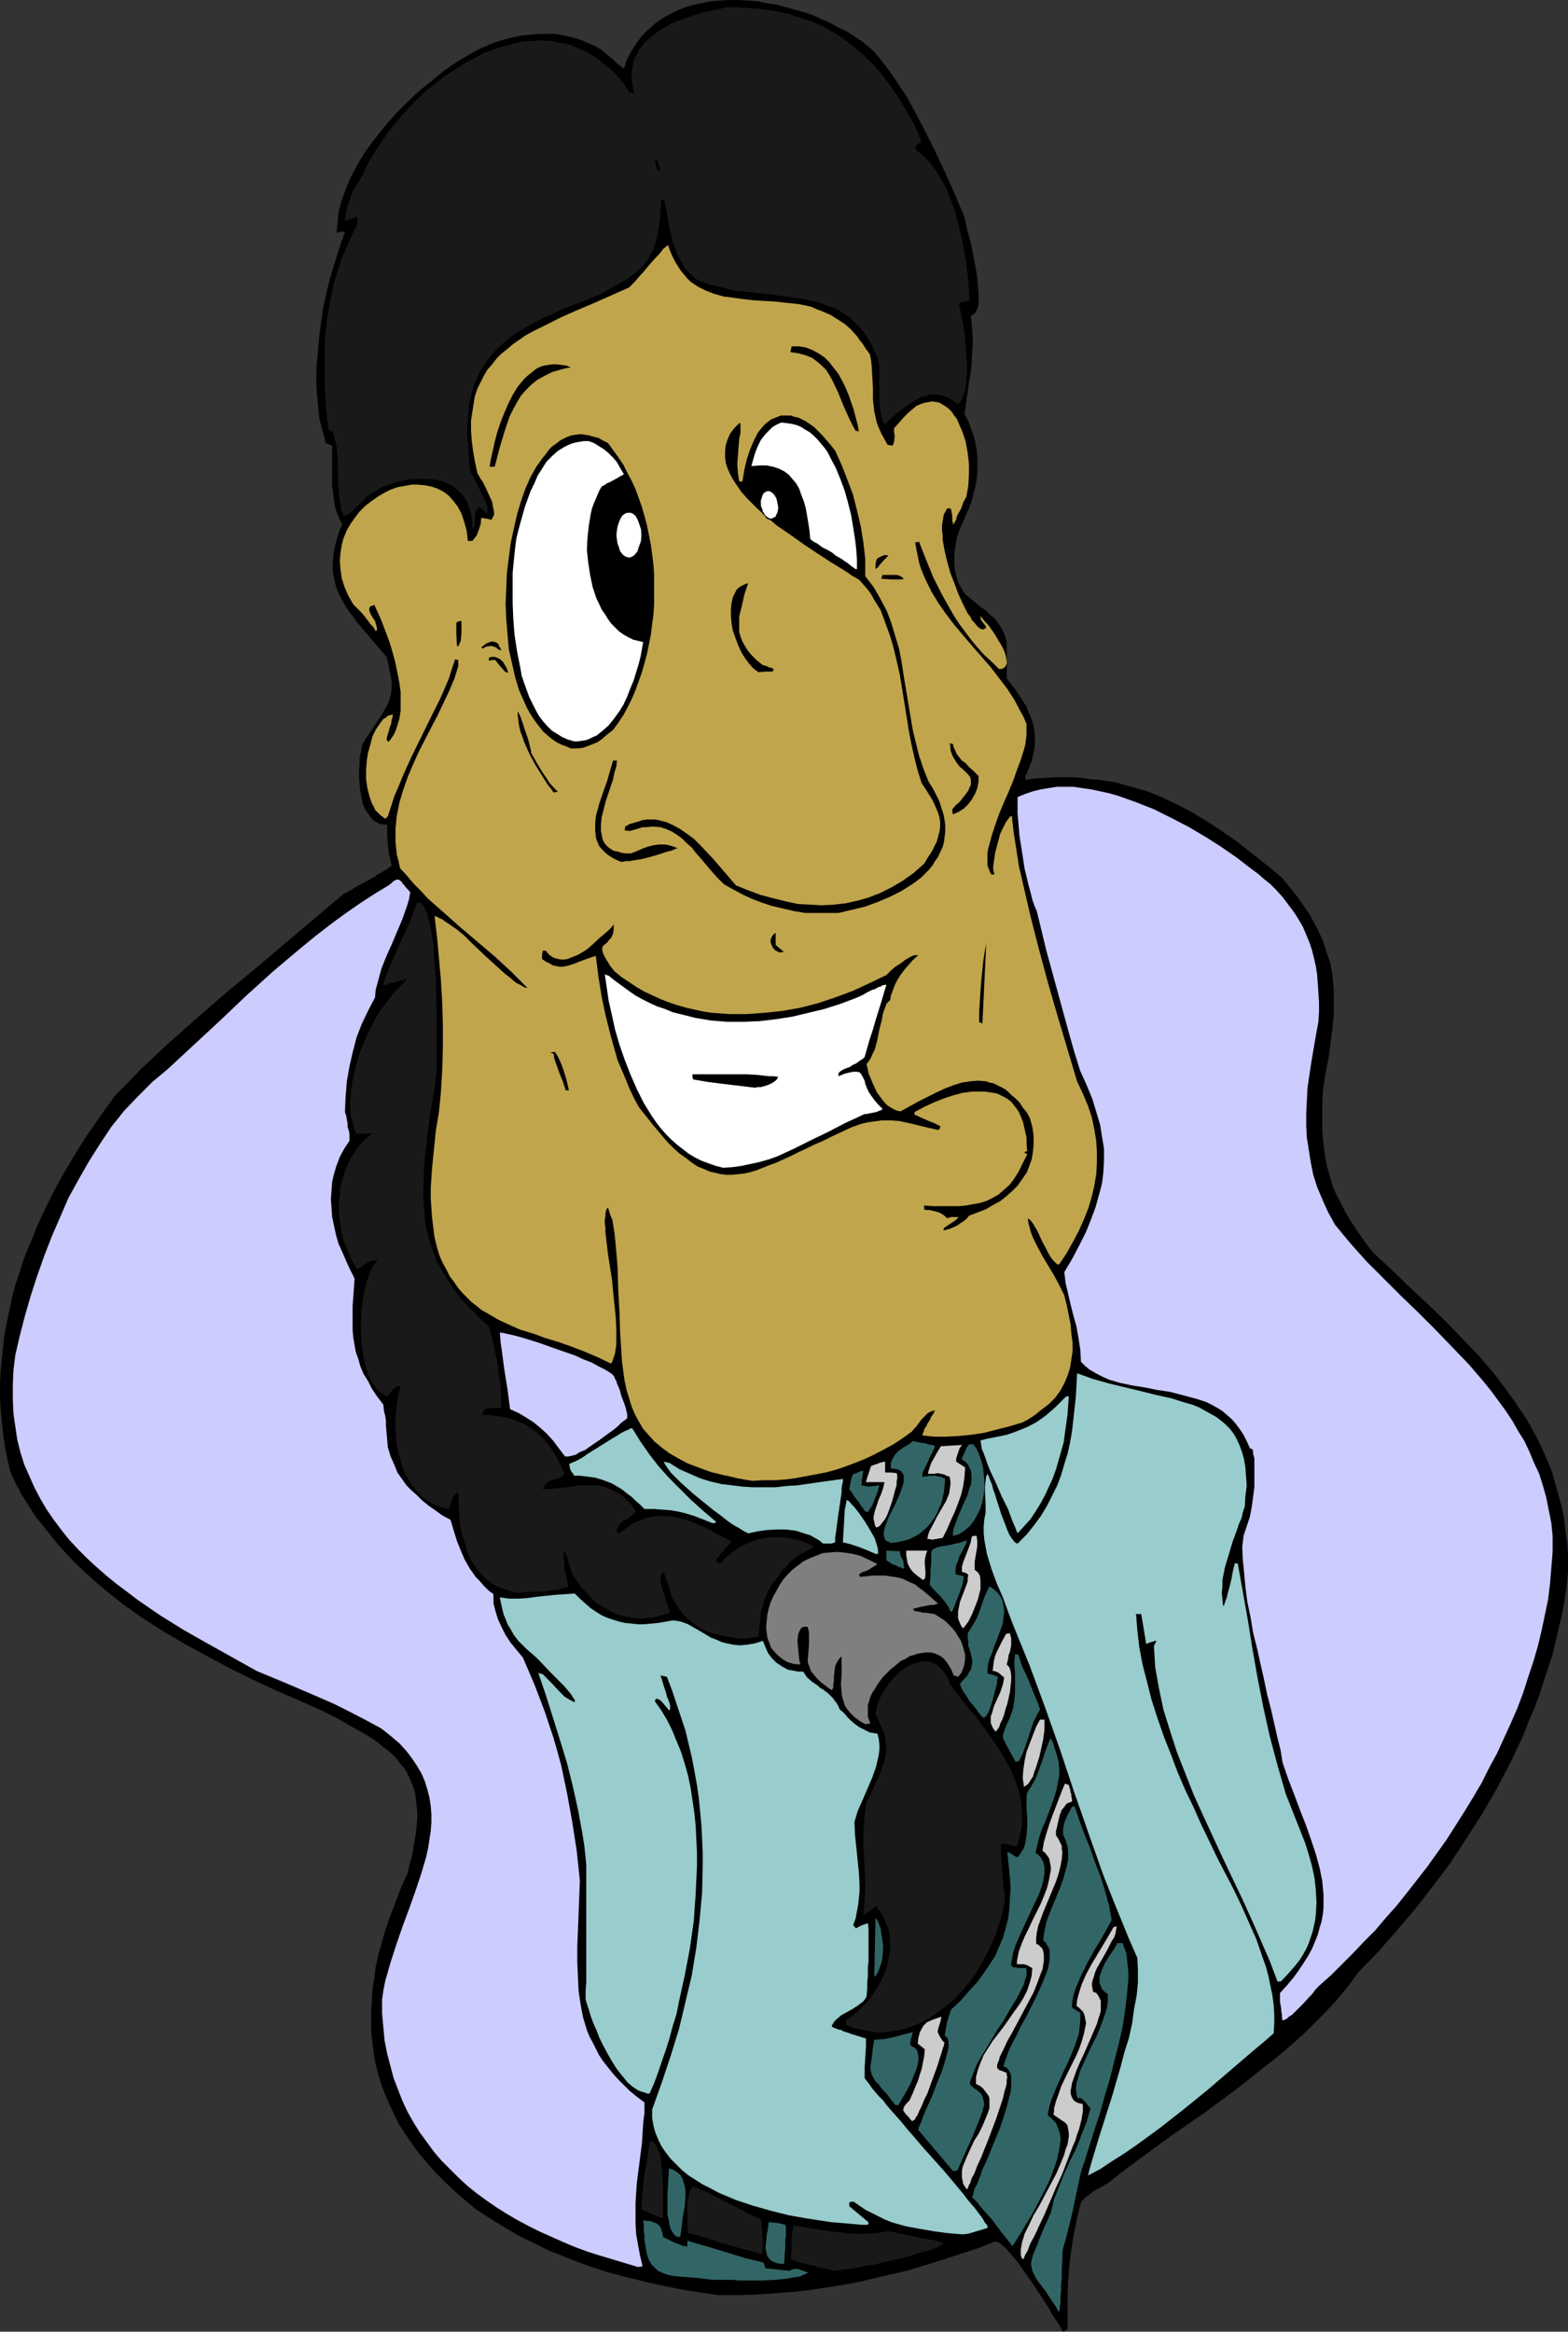 <?xml version="1.0" encoding="UTF-8" standalone="no"?>
<svg
   version="1.0"
   width="104.743mm"
   height="155.711mm"
   id="svg70"
   sodipodi:docname="Businessman - Happy 07.wmf"
   xmlns:inkscape="http://www.inkscape.org/namespaces/inkscape"
   xmlns:sodipodi="http://sodipodi.sourceforge.net/DTD/sodipodi-0.dtd"
   xmlns="http://www.w3.org/2000/svg"
   xmlns:svg="http://www.w3.org/2000/svg">
  <rect width="100%" height="100%" fill="#333333" stroke="none"/>
  <sodipodi:namedview
     id="namedview70"
     pagecolor="#ffffff"
     bordercolor="#000000"
     borderopacity="0.25"
     inkscape:showpageshadow="2"
     inkscape:pageopacity="0.0"
     inkscape:pagecheckerboard="0"
     inkscape:deskcolor="#d1d1d1"
     inkscape:document-units="mm" />
  <defs
     id="defs1">
    <pattern
       id="WMFhbasepattern"
       patternUnits="userSpaceOnUse"
       width="6"
       height="6"
       x="0"
       y="0" />
  </defs>
  <path
     style="fill:#000000;fill-opacity:1;fill-rule:evenodd;stroke:none"
     d="m 268.228,588.353 -0.646,-1.293 -0.97,-1.454 -0.97,-1.454 -0.97,-1.778 -2.424,-3.717 -2.585,-3.878 -1.293,-1.778 -1.131,-1.616 -1.293,-1.616 -1.131,-1.293 -0.97,-1.131 -0.97,-0.808 -0.485,-0.323 -0.323,-0.323 h -0.485 l -0.323,-0.162 -4.524,1.778 -4.524,1.454 -4.363,1.454 -4.201,1.293 -4.201,1.293 -4.201,0.97 -4.201,0.97 -4.04,0.97 -4.201,0.808 -4.201,0.646 -4.201,0.646 -4.363,0.485 -4.363,0.323 -4.686,0.323 -4.686,0.162 h -4.847 l -4.363,-0.646 -4.201,-0.646 -4.04,-0.808 -4.04,-0.808 -3.878,-0.97 -3.878,-0.97 -3.716,-0.97 -3.878,-1.293 -3.716,-1.293 -3.555,-1.454 -3.716,-1.454 -3.555,-1.778 -3.716,-1.778 -3.555,-2.101 -3.716,-2.262 -3.716,-2.424 -2.747,-2.262 -2.585,-2.262 -2.585,-2.424 -2.262,-2.262 -2.101,-2.424 -2.101,-2.424 -1.777,-2.424 -1.616,-2.424 -1.616,-2.424 -1.293,-2.585 -1.131,-2.424 -1.131,-2.585 -0.969,-2.585 -0.808,-2.585 -0.646,-2.585 -0.485,-2.585 -0.323,-2.747 -0.323,-2.585 v -2.747 -2.747 l 0.162,-2.747 0.162,-2.747 0.485,-2.909 0.323,-2.747 0.646,-2.909 0.808,-2.909 0.808,-2.909 0.969,-2.909 1.131,-2.909 1.131,-3.07 1.131,-2.909 1.454,-3.07 0.485,-2.262 0.646,-2.262 0.323,-1.939 0.323,-1.939 0.323,-1.939 0.162,-1.778 0.162,-1.778 v -1.616 l -0.162,-1.454 -0.162,-1.454 -0.162,-1.454 -0.323,-1.293 -0.485,-1.293 -0.485,-1.131 -0.485,-1.131 -0.646,-1.293 -0.808,-0.97 -0.808,-0.97 -0.808,-1.131 -0.969,-0.97 -1.131,-0.97 -1.131,-0.808 -1.131,-0.97 -1.293,-0.97 -2.908,-1.778 -3.232,-1.778 -1.616,-0.97 -1.777,-0.97 -1.939,-0.97 -1.939,-0.97 -5.817,-2.585 -5.655,-2.424 -5.817,-2.747 -5.655,-2.747 -5.655,-3.07 -5.655,-3.07 -5.494,-3.232 -5.332,-3.393 -5.171,-3.717 -4.847,-3.878 -2.424,-2.101 -2.262,-2.101 -2.262,-2.101 -2.101,-2.262 -2.101,-2.262 -1.939,-2.424 -1.939,-2.424 L 8.887,382.648 7.271,380.062 5.494,377.315 4.04,374.568 2.747,371.821 1.939,368.589 1.293,365.358 0.808,362.126 0.485,358.894 0.162,355.662 0,352.43 v -3.232 l 0.162,-3.07 0.323,-3.232 0.323,-3.07 0.323,-3.07 0.646,-3.232 0.646,-3.07 0.646,-3.07 0.808,-3.07 0.969,-2.909 0.969,-3.07 1.131,-2.909 1.293,-3.07 1.131,-2.909 2.747,-5.817 2.908,-5.656 3.232,-5.494 3.393,-5.494 3.716,-5.333 3.716,-5.171 3.393,-3.393 3.232,-3.393 6.948,-6.464 7.271,-6.464 7.271,-6.302 7.433,-6.14 7.433,-6.302 7.271,-6.14 7.271,-6.14 2.101,-1.131 1.777,-1.131 1.616,-0.808 1.454,-0.808 1.131,-0.646 0.808,-0.646 0.808,-0.323 0.646,-0.485 0.646,-0.323 0.323,-0.162 0.323,-0.323 0.162,-0.162 0.323,-0.162 0.162,-0.162 -0.323,-1.454 -0.323,-1.293 -0.323,-2.585 -0.162,-2.424 v -2.585 h -0.808 l -0.646,-0.162 -0.808,-0.162 -0.485,-0.323 -0.646,-0.323 -0.485,-0.485 -0.808,-1.131 -0.808,-1.131 -0.646,-1.454 -0.323,-1.616 -0.323,-1.616 -0.162,-1.778 -0.162,-1.778 v -1.778 l 0.162,-1.616 v -1.454 l 0.323,-1.454 0.162,-1.293 0.323,-0.97 1.131,-1.778 1.131,-1.616 0.485,-0.808 0.485,-0.646 0.808,-1.293 0.808,-1.131 0.646,-1.293 0.646,-0.97 0.485,-1.131 0.323,-1.131 0.162,-0.97 0.162,-1.293 v -1.293 l -0.162,-1.293 -0.323,-1.616 -0.323,-1.616 -0.485,-1.939 -2.101,-2.424 -1.777,-2.101 -1.777,-2.101 -1.616,-1.939 -1.454,-1.939 -1.293,-1.778 -1.131,-1.939 -0.969,-1.778 -0.646,-1.778 -0.485,-1.939 -0.323,-1.939 v -2.101 l 0.162,-2.262 0.485,-2.262 0.323,-1.293 0.323,-1.131 0.485,-1.454 0.646,-1.293 -0.646,-1.131 -0.485,-1.293 -0.485,-1.131 -0.323,-1.293 -0.323,-2.424 -0.323,-2.585 v -7.595 -2.424 l -0.808,-0.323 -0.808,-0.323 -0.808,-3.07 -0.808,-3.07 -0.323,-3.393 -0.323,-3.393 -0.162,-3.555 0.162,-3.555 0.323,-3.555 0.323,-3.555 0.485,-3.555 0.485,-3.555 0.808,-3.555 0.808,-3.393 0.969,-3.232 0.969,-3.07 0.969,-3.07 0.969,-2.747 H 86.608 86.285 85.801 l -0.323,0.162 -0.485,0.162 0.162,-1.778 0.162,-1.778 0.162,-1.778 0.485,-1.778 0.485,-1.616 0.646,-1.778 0.646,-1.778 0.808,-1.778 1.777,-3.393 2.101,-3.393 2.424,-3.232 2.585,-3.232 2.747,-3.07 2.908,-2.909 2.908,-2.747 3.07,-2.424 2.909,-2.424 3.07,-2.101 2.908,-1.778 2.908,-1.616 3.716,-1.616 1.939,-0.646 1.939,-0.485 1.939,-0.485 1.939,-0.323 1.939,-0.162 1.939,-0.162 h 2.101 1.777 l 2.101,0.323 1.939,0.485 1.939,0.485 1.939,0.808 1.939,0.808 1.939,1.131 0.97,0.808 0.97,0.808 0.97,0.808 0.646,0.646 0.646,0.646 0.646,0.323 0.485,0.485 0.323,0.162 0.808,-2.424 1.131,-2.101 1.293,-1.939 1.293,-1.778 1.454,-1.454 1.616,-1.454 1.777,-1.293 1.939,-1.131 1.939,-0.97 1.939,-0.808 2.101,-0.646 2.262,-0.485 2.262,-0.485 2.262,-0.162 L 184.043,0 h 2.262 l 2.424,0.162 2.424,0.162 2.424,0.485 2.424,0.323 2.262,0.646 2.424,0.646 2.262,0.646 2.424,0.808 2.101,0.97 2.262,0.97 1.939,1.131 2.101,0.97 1.939,1.293 1.777,1.131 1.616,1.293 1.616,1.454 1.616,1.939 1.616,2.101 1.616,2.262 1.616,2.424 1.616,2.424 1.454,2.585 2.909,5.494 2.747,5.494 2.585,5.494 2.424,5.333 1.131,2.747 1.131,2.585 0.162,0.485 0.162,0.485 0.323,1.293 0.323,1.616 0.485,1.778 0.485,1.939 0.485,2.262 0.808,4.201 0.323,2.262 0.162,1.939 0.162,1.939 v 1.778 0.646 l -0.162,0.808 -0.162,0.485 -0.162,0.485 -0.323,0.485 -0.323,0.323 -0.323,0.323 -0.485,0.162 0.162,1.616 0.162,1.616 0.162,3.232 -0.162,2.909 -0.162,2.909 -0.323,2.909 -0.323,1.454 -0.162,1.454 -0.485,3.232 -0.485,3.555 0.97,1.778 0.646,1.778 0.646,1.778 0.485,1.778 0.323,1.939 0.162,1.778 v 1.778 1.939 l -0.162,1.778 -0.323,1.939 -0.485,1.778 -0.485,1.939 -0.646,1.778 -0.808,1.778 -0.808,1.939 -0.808,1.778 -0.646,1.939 -0.323,1.939 -0.323,2.101 v 1.939 l 0.162,2.101 0.485,2.101 0.323,0.97 0.485,0.97 0.646,1.131 0.646,0.97 0.97,0.808 0.97,0.808 1.777,1.454 1.616,1.131 1.131,1.131 1.131,0.97 0.808,1.131 0.646,0.97 0.485,0.97 0.485,0.97 0.323,1.131 0.162,1.131 v 1.454 7.272 l 1.939,2.424 1.616,2.424 1.454,2.262 0.485,1.293 0.485,1.131 0.485,1.293 0.323,1.131 0.162,1.293 0.162,1.454 v 1.454 l -0.162,1.454 -0.323,1.616 -0.323,1.616 -0.323,0.646 -0.162,0.646 -0.485,0.97 -0.162,0.646 -0.323,0.485 -0.162,0.323 v 0.323 0.646 l 2.424,-0.323 2.585,-0.162 2.262,-0.162 h 4.686 l 2.262,0.162 2.101,0.323 2.262,0.162 4.201,0.646 4.04,1.131 4.04,1.131 3.878,1.616 3.716,1.778 3.716,1.939 3.716,2.262 3.716,2.424 3.716,2.585 3.716,2.909 3.878,3.07 3.878,3.232 1.454,1.778 1.293,1.616 1.293,1.616 1.131,1.616 1.131,1.616 0.97,1.454 0.808,1.616 0.808,1.454 1.454,3.07 0.97,3.07 0.97,2.909 0.485,3.07 0.323,3.07 v 3.232 3.232 l -0.323,3.555 -0.485,3.555 -0.485,3.878 -0.808,4.04 -0.646,4.201 -0.162,3.555 v 3.07 2.909 l 0.162,2.747 0.323,2.585 0.323,2.424 0.485,2.262 0.646,2.262 0.646,2.262 0.969,2.262 1.131,2.101 1.131,2.262 1.454,2.424 1.616,2.424 1.777,2.585 2.101,2.747 4.686,4.363 4.524,4.363 4.686,4.363 4.363,4.201 4.201,4.363 4.201,4.363 3.878,4.525 3.555,4.686 1.616,2.262 1.616,2.424 1.616,2.424 1.454,2.585 1.293,2.424 1.293,2.747 1.131,2.585 1.131,2.747 0.808,2.909 0.808,2.909 0.808,2.909 0.646,3.07 0.323,3.232 0.485,3.232 0.162,3.232 v 3.555 l -0.323,3.393 -0.485,3.555 -0.646,3.555 -0.808,3.555 -0.808,3.393 -0.808,3.555 -1.131,3.393 -1.131,3.393 -1.131,3.555 -1.293,3.393 -1.454,3.393 -1.293,3.393 -3.232,6.787 -3.393,6.464 -3.716,6.464 -4.04,6.302 -4.04,6.14 -4.363,5.817 -4.524,5.817 -4.686,5.494 -4.686,5.333 -4.847,5.009 -1.454,1.939 -1.293,1.778 -1.616,1.939 -1.616,1.939 -3.393,3.555 -3.716,3.717 -3.878,3.555 -4.04,3.393 -4.363,3.393 -4.201,3.393 -8.887,6.625 -8.887,6.14 -4.201,3.07 -4.201,3.07 -3.878,2.909 -3.716,2.909 -1.939,1.131 -1.777,0.97 -1.616,1.293 -0.808,0.646 -0.646,0.808 -0.97,3.878 -0.808,4.04 -0.646,3.878 -0.485,3.878 -0.323,4.04 -0.162,4.04 v 4.04 4.201 l -0.323,0.162 -0.323,0.162 -0.162,0.162 -0.162,0.162 z"
     id="path1" />
  <path
     style="fill:#326666;fill-opacity:1;fill-rule:evenodd;stroke:none"
     d="m 267.258,583.506 -0.646,-1.293 -0.808,-1.131 -0.646,-0.97 -0.646,-0.97 -0.485,-0.808 -0.646,-0.808 -0.97,-1.293 -0.808,-1.131 -0.485,-0.97 -0.485,-0.97 -0.162,-0.808 -0.162,-0.97 0.162,-0.97 0.323,-1.293 0.646,-1.454 0.323,-0.808 0.323,-0.808 0.323,-0.97 0.485,-1.131 0.485,-1.131 0.646,-1.454 0.646,-1.454 0.646,-1.454 0.808,-3.393 1.293,-3.232 1.293,-3.232 1.454,-3.232 1.616,-3.232 1.293,-3.393 1.293,-3.232 0.969,-3.393 -0.485,-0.485 -0.323,-0.485 -0.646,-0.808 -1.293,-0.97 -0.162,0.162 -0.323,0.162 -0.162,-0.646 -0.162,-0.485 -0.162,-1.454 0.162,-1.293 0.485,-1.616 0.485,-1.616 0.808,-1.778 1.616,-3.555 1.777,-3.555 0.808,-1.939 0.646,-1.778 0.646,-1.778 0.485,-1.616 0.162,-1.616 v -1.616 l -0.808,-0.646 -0.646,-0.646 -0.323,-0.808 -0.323,-0.808 v -0.808 -0.808 l 0.323,-0.808 0.323,-0.97 0.808,-1.778 1.131,-1.778 1.131,-1.616 0.808,-1.454 h 1.293 l 0.485,1.293 0.485,1.293 0.162,1.454 0.162,1.616 0.162,1.616 v 1.939 l -0.162,1.778 -0.162,1.939 -0.485,4.04 -0.646,4.201 -0.97,4.363 -1.131,4.363 -1.131,4.525 -1.293,4.201 -1.131,4.201 -1.293,3.878 -1.131,3.555 -0.485,1.616 -0.485,1.454 -0.485,1.616 -0.485,1.293 -0.323,1.131 -0.323,1.131 -0.485,2.262 -0.485,2.262 -0.97,4.686 -1.131,4.686 -0.646,2.424 -0.646,2.262 -0.162,1.293 v 1.454 l -0.162,2.424 v 2.101 l -0.162,1.778 v 1.616 l -0.162,1.293 v 0.97 0.97 l -0.162,0.646 v 0.485 0.323 l -0.162,0.323 v 0.162 z"
     id="path2" />
  <path
     style="fill:#326666;fill-opacity:1;fill-rule:evenodd;stroke:none"
     d="m 181.458,575.426 h -1.454 l -1.454,-0.162 -2.424,-0.323 -2.262,-0.162 -2.101,-0.162 -1.777,-0.162 -1.454,-0.323 -1.293,-0.485 -1.131,-0.485 -0.808,-0.808 -0.808,-0.808 -0.646,-1.131 -0.485,-1.293 -0.323,-1.778 -0.162,-0.97 -0.162,-0.97 v -1.131 l -0.162,-1.131 v -1.293 l -0.162,-1.454 0.97,0.162 h 0.808 l 0.808,0.323 0.808,0.323 0.646,0.485 0.485,0.808 0.323,0.97 0.162,1.131 1.293,0.646 1.293,0.646 1.616,0.646 0.808,0.323 1.131,0.162 v -1.454 l 5.009,1.454 4.847,1.454 4.686,1.454 4.686,1.131 0.485,1.454 3.07,0.323 3.07,0.323 0.485,-0.323 0.485,-0.162 h 0.646 0.485 l 1.293,0.485 1.293,0.485 -1.131,0.485 -1.131,0.485 -1.454,0.162 -1.454,0.323 -3.07,0.323 -3.232,0.162 h -3.07 -3.07 l -1.454,-0.162 z"
     id="path3" />
  <path
     style="fill:#191919;fill-opacity:1;fill-rule:evenodd;stroke:none"
     d="m 210.381,573.164 -1.454,-0.485 -1.293,-0.162 -1.131,-0.323 -0.969,-0.323 -0.97,-0.162 -0.646,-0.162 -0.646,-0.162 -0.485,-0.162 -0.97,-0.162 -0.646,-0.323 -0.646,-0.162 -0.808,-0.323 v -1.293 l 0.162,-1.131 v -0.97 -0.808 -0.646 -0.646 l 0.162,-0.97 v -0.646 l 0.162,-0.646 0.162,-0.808 2.909,0.485 2.908,0.485 3.07,0.485 3.07,0.323 2.908,0.323 h 3.07 l 3.07,-0.162 2.908,-0.485 0.808,0.162 0.97,0.162 2.101,0.485 4.524,0.97 2.101,0.323 1.616,0.323 0.808,0.323 h 0.485 l 0.323,0.162 h 0.162 l -0.162,0.323 -0.323,0.162 -0.323,0.323 -0.485,0.162 -0.646,0.323 -0.646,0.323 -1.616,0.485 -1.939,0.485 -1.939,0.646 -2.262,0.646 -2.262,0.485 -4.686,1.131 -2.262,0.323 -2.101,0.485 -1.939,0.323 -1.777,0.162 -0.646,0.162 h -0.646 l -0.646,0.162 z"
     id="path4" />
  <path
     style="fill:#ccccff;fill-opacity:1;fill-rule:evenodd;stroke:none"
     d="m 161.098,572.194 -6.463,-1.939 -3.232,-0.97 -3.07,-0.97 -3.07,-1.131 -3.07,-1.293 -2.908,-1.293 -2.908,-1.293 -2.908,-1.454 -2.747,-1.454 -2.747,-1.616 -2.585,-1.616 -2.585,-1.778 -2.424,-1.778 -2.424,-1.939 -2.262,-2.101 -2.101,-2.101 -2.101,-2.101 -1.939,-2.262 -1.777,-2.424 -1.777,-2.424 -1.616,-2.585 -1.454,-2.585 -1.293,-2.747 -1.131,-2.909 -1.131,-2.909 -0.808,-3.07 -0.808,-3.07 -0.646,-3.232 -0.323,-3.393 -0.323,-3.555 v -3.555 l 0.323,-2.262 0.485,-2.424 1.293,-4.525 1.454,-4.525 1.616,-4.686 1.616,-4.363 1.616,-4.525 1.454,-4.363 1.293,-4.363 0.485,-2.262 0.323,-2.101 0.323,-2.101 0.162,-2.101 v -2.101 l -0.162,-2.101 -0.323,-2.101 -0.485,-1.939 -0.646,-2.101 -0.808,-1.939 -1.131,-1.939 -1.293,-1.939 -1.454,-1.939 -1.777,-1.939 -2.101,-1.778 -2.424,-1.939 -3.878,-2.101 -4.04,-2.101 -3.878,-1.939 -4.04,-1.778 -7.918,-3.393 -7.756,-3.232 -12.442,-6.948 -5.979,-3.393 -5.979,-3.717 -5.655,-3.878 -2.747,-2.101 -2.585,-1.939 -2.585,-2.101 -2.585,-2.262 -2.262,-2.101 -2.262,-2.262 -2.262,-2.424 -1.939,-2.424 -1.939,-2.585 -1.777,-2.585 -1.616,-2.747 -1.454,-2.747 -1.293,-2.909 -1.293,-2.909 -0.969,-3.07 -0.808,-3.232 -0.485,-3.232 -0.485,-3.393 -0.162,-3.555 v -3.555 l 0.162,-3.878 0.485,-3.878 1.131,-4.848 1.293,-5.009 1.454,-5.009 1.616,-5.009 1.777,-5.009 1.939,-5.009 2.101,-4.848 2.101,-4.848 2.585,-4.686 2.585,-4.525 2.747,-4.363 2.908,-4.363 3.232,-4.04 3.555,-3.717 1.777,-1.778 1.777,-1.778 1.939,-1.616 1.939,-1.616 6.625,-6.14 6.625,-6.14 6.625,-6.302 6.786,-6.14 7.11,-5.979 3.555,-2.909 3.555,-2.747 3.716,-2.747 3.716,-2.585 3.716,-2.424 3.716,-2.262 0.646,-0.485 0.323,-0.323 0.646,-0.485 0.485,-0.162 h 0.485 l 0.485,0.323 0.323,0.323 0.162,0.323 0.485,0.485 0.323,0.485 0.646,0.646 0.485,0.646 -0.323,1.778 -0.485,1.616 -1.131,3.232 -1.293,3.07 -1.293,3.07 -1.454,3.232 -1.293,3.232 -0.485,1.778 -0.485,1.778 -0.485,1.778 -0.162,1.939 -1.777,3.393 -1.616,3.393 -1.293,3.393 -0.969,3.717 -0.808,3.555 -0.646,3.717 -0.323,3.878 -0.162,3.878 0.323,0.97 0.162,0.97 0.162,0.808 v 0.808 l 0.162,0.646 0.162,0.485 0.162,0.808 v 0.485 0.485 0.808 l -1.293,1.939 -1.131,2.101 -0.808,2.101 -0.646,2.101 -0.485,2.101 -0.162,2.262 -0.162,2.101 0.162,2.262 0.162,2.262 0.485,2.262 0.485,2.262 0.646,2.262 0.969,2.101 0.969,2.262 0.969,2.101 1.131,2.262 -0.162,2.424 -0.162,2.262 -0.162,2.262 v 2.101 2.101 1.939 l 0.162,1.778 0.323,1.939 0.323,1.778 0.646,1.778 0.485,1.778 0.808,1.939 1.131,1.778 0.969,1.939 1.293,1.939 1.616,2.101 0.162,1.616 0.323,1.293 0.162,1.131 v 1.131 l 0.162,1.939 0.162,1.778 0.162,1.939 0.323,0.97 0.323,1.131 0.485,1.131 0.646,1.454 0.646,1.616 1.131,1.616 1.131,1.616 1.293,1.293 1.454,1.293 1.293,1.293 1.616,1.293 1.616,1.131 1.777,1.293 2.101,1.131 0.808,2.747 0.808,2.585 0.969,2.424 0.97,2.262 1.293,2.262 1.616,2.262 0.97,0.97 0.97,1.131 1.131,1.131 1.293,0.97 v 2.262 l 0.485,1.939 0.646,2.101 0.97,2.101 0.969,1.939 1.293,1.939 1.454,1.778 1.616,1.939 1.454,3.393 1.454,3.393 1.293,3.393 1.293,3.393 1.131,3.393 1.131,3.393 0.97,3.393 0.969,3.555 1.454,6.948 1.293,7.11 1.131,7.272 0.808,7.595 -0.162,4.363 -0.162,4.363 -0.162,4.04 -0.162,4.04 v 3.717 l 0.162,3.717 0.162,3.555 0.485,3.393 0.646,3.393 0.485,1.616 0.485,1.616 0.646,1.616 0.808,1.454 0.808,1.616 0.808,1.616 0.97,1.454 1.131,1.454 1.293,1.616 1.293,1.454 1.454,1.454 1.616,1.616 1.777,1.454 1.939,1.454 v 2.585 l -0.323,2.585 -0.323,5.171 -0.646,5.009 -0.646,5.009 -0.323,5.009 v 2.585 2.747 l 0.162,2.585 0.485,2.747 0.485,2.585 0.646,2.747 z"
     id="path5" />
  <path
     style="fill:#326666;fill-opacity:1;fill-rule:evenodd;stroke:none"
     d="m 197.131,571.386 -0.97,-0.162 -0.808,-0.323 -0.646,-0.323 -0.485,-0.485 -0.485,-0.646 -0.162,-0.646 -0.162,-0.646 -0.162,-0.646 0.162,-1.616 0.162,-1.778 0.323,-1.616 0.162,-1.616 1.939,0.162 0.969,0.162 0.646,0.162 0.646,0.162 0.162,0.646 v 0.646 0.646 0.808 l -0.162,1.131 v 0.646 0.808 0.808 l -0.162,1.131 v 1.131 l -0.162,1.454 h -0.485 z"
     id="path6" />
  <path
     style="fill:#cccccc;fill-opacity:1;fill-rule:evenodd;stroke:none"
     d="m 258.371,570.255 -0.485,-0.485 -0.162,-0.646 v -0.646 -0.808 l 0.162,-0.808 0.162,-0.97 0.323,-0.97 0.323,-1.131 1.131,-2.262 1.131,-2.424 1.454,-2.424 1.454,-2.747 2.747,-5.171 1.131,-2.585 0.97,-2.424 0.323,-1.293 0.485,-1.131 0.162,-0.97 0.162,-1.131 v -0.97 l -0.162,-0.808 -0.162,-0.97 -0.485,-0.646 -3.07,-2.101 0.162,-0.808 v -0.808 l 0.485,-1.778 0.646,-1.778 0.646,-1.939 1.939,-4.04 1.939,-3.878 0.808,-1.939 0.646,-1.939 0.485,-1.778 0.323,-1.616 0.162,-0.808 -0.162,-0.808 -0.162,-0.808 -0.162,-0.646 -0.323,-0.646 -0.485,-0.485 -0.485,-0.485 -0.646,-0.485 0.162,-1.293 0.323,-1.454 0.808,-2.585 1.131,-2.585 1.293,-2.424 2.908,-4.848 1.454,-2.424 1.293,-2.262 0.808,-0.162 -0.162,0.808 -0.162,0.97 -0.323,0.97 -0.646,0.97 -1.131,2.262 -0.646,1.131 -0.646,1.131 -1.293,2.262 -0.485,1.131 -0.323,1.131 -0.323,0.97 -0.162,0.97 0.162,0.97 0.162,0.808 0.808,0.323 0.485,0.646 0.323,0.646 0.323,0.646 v 0.808 0.97 0.808 l -0.323,1.131 -0.323,0.97 -0.323,1.131 -0.97,2.262 -2.101,4.848 -1.131,2.424 -0.97,2.262 -0.808,2.262 -0.323,0.97 -0.162,0.97 -0.162,0.808 v 0.808 l 0.162,0.646 0.323,0.646 0.323,0.485 0.485,0.323 0.646,0.323 0.97,0.162 0.162,0.485 v 0.646 0.808 l -0.162,0.97 -0.162,0.97 -0.323,1.293 -0.323,1.293 -0.485,1.293 -0.485,1.616 -0.646,1.454 -1.293,3.393 -1.293,3.393 -1.616,3.555 -1.454,3.393 -1.454,3.393 -1.454,3.07 -0.646,1.454 -0.646,1.293 -0.646,1.131 -0.485,1.131 -0.323,0.97 -0.485,0.808 -0.323,0.646 -0.162,0.485 z"
     id="path7" />
  <path
     style="fill:#191919;fill-opacity:1;fill-rule:evenodd;stroke:none"
     d="m 191.799,568.801 -4.686,-1.293 -4.686,-1.293 -4.524,-1.454 -2.101,-0.646 -2.101,-0.485 L 173.54,560.398 v -3.07 -1.454 l 0.323,-1.454 0.323,-1.293 0.646,-1.131 h 0.485 l 0.646,0.162 0.808,0.485 0.969,0.323 1.131,0.485 1.131,0.646 2.585,1.293 2.747,1.454 2.585,1.293 1.131,0.646 1.293,0.485 0.969,0.485 0.808,0.323 0.162,0.97 v 0.97 l 0.162,0.808 v 0.646 1.131 l 0.162,0.808 v 1.616 l -0.162,0.646 v 0.97 l -0.323,0.162 -0.162,0.162 v 0 z"
     id="path8" />
  <path
     style="fill:#326666;fill-opacity:1;fill-rule:evenodd;stroke:none"
     d="m 255.463,566.7 -2.585,-3.232 -2.424,-3.232 -2.585,-2.909 -1.131,-1.454 -1.293,-1.293 0.162,-0.485 0.162,-0.485 0.162,-0.808 0.323,-0.808 0.485,-0.808 0.323,-0.97 0.485,-1.131 0.323,-1.131 1.131,-2.424 1.131,-2.747 2.262,-5.494 0.969,-2.909 0.808,-2.585 0.646,-2.585 0.323,-1.131 0.162,-1.131 V 525.817 525.01 524.04 l -0.162,-0.646 -0.323,-0.646 -0.323,-0.485 -0.485,-0.485 -0.646,-0.162 0.162,-0.808 0.323,-0.808 0.646,-1.939 0.97,-2.101 1.131,-2.101 1.131,-2.424 1.293,-2.262 2.424,-4.848 1.131,-2.424 0.969,-2.262 0.808,-2.101 0.323,-0.97 0.162,-0.97 0.162,-0.97 v -0.97 -0.808 -0.646 l -0.323,-0.808 -0.323,-0.485 -0.323,-0.646 -0.646,-0.485 0.162,-1.454 0.323,-1.616 0.323,-1.616 0.646,-1.778 0.646,-1.616 0.808,-1.939 1.454,-3.555 0.646,-1.778 0.485,-1.778 0.485,-1.778 0.323,-1.616 v -1.778 l -0.162,-1.454 -0.485,-1.616 -0.323,-0.646 -0.323,-0.808 v -1.131 l 0.162,-0.97 0.162,-0.808 0.323,-0.808 0.646,-1.454 0.485,-0.808 0.485,-0.97 h 0.323 l 0.323,-0.162 1.131,3.393 1.293,3.555 1.454,3.555 1.293,3.717 1.454,3.717 1.131,3.717 0.97,3.555 0.323,1.778 0.323,1.778 -0.485,0.97 -0.323,0.485 -0.323,0.646 -0.646,1.131 -0.808,1.454 -1.777,2.909 -1.777,3.232 -1.616,3.232 -0.646,1.616 -0.646,1.454 -0.485,1.454 -0.323,1.293 -0.162,1.293 v 0.97 l 2.101,1.293 v 1.616 l -0.162,1.778 -0.162,1.616 -0.485,1.616 -0.485,1.454 -0.646,1.616 -1.293,3.07 -0.808,1.616 -0.646,1.454 -1.454,3.232 -1.293,3.232 -0.485,1.778 -0.323,1.778 0.808,0.646 0.646,0.646 0.646,0.646 0.323,0.808 0.323,0.808 0.323,0.97 0.162,0.97 v 0.97 l -0.162,1.131 -0.162,1.131 -0.485,2.262 -0.808,2.424 -0.97,2.585 -1.131,2.424 -1.293,2.424 -1.293,2.585 -1.293,2.262 -1.293,2.101 -1.131,1.939 -0.646,0.97 -0.485,0.808 -0.485,0.808 -0.485,0.646 h -0.162 z"
     id="path9" />
  <path
     style="fill:#326666;fill-opacity:1;fill-rule:evenodd;stroke:none"
     d="m 170.955,564.599 -0.646,-0.485 -0.485,-0.646 -0.485,-0.808 -0.323,-1.131 -0.162,-1.131 -0.323,-1.293 v -2.585 -2.909 l 0.162,-2.585 v -1.131 l 0.162,-0.97 v -0.97 -0.646 l 1.131,0.323 0.97,0.646 0.808,0.646 0.485,0.808 0.323,0.97 0.323,1.131 0.162,1.131 v 1.293 l -0.162,2.585 -0.485,2.585 -0.323,2.747 -0.162,1.131 -0.162,1.293 h -0.485 z"
     id="path10" />
  <path
     style="fill:#99cccc;fill-opacity:1;fill-rule:evenodd;stroke:none"
     d="m 243.021,563.953 -3.878,-0.323 -3.555,-0.485 -3.716,-0.646 -3.393,-0.646 -3.393,-0.97 -1.616,-0.646 -1.616,-0.808 -1.616,-0.808 -1.616,-0.808 -1.454,-0.97 -1.616,-1.131 h -0.646 l -0.485,0.162 v 0.97 l 4.847,4.04 v 0.323 l -0.162,0.323 h -1.616 l -1.777,-0.162 -1.777,-0.162 -1.939,-0.162 -2.101,-0.162 -2.101,-0.323 -4.201,-0.646 -4.524,-0.808 -4.524,-1.131 -4.524,-1.293 -4.363,-1.454 -2.262,-0.97 -1.939,-0.808 -2.101,-1.131 -1.939,-0.97 -1.777,-1.131 -1.777,-1.131 -1.616,-1.293 -1.454,-1.454 -1.454,-1.454 -1.131,-1.454 -1.131,-1.616 -0.808,-1.616 -0.808,-1.939 -0.485,-1.778 -0.323,-1.939 v -2.101 l 2.424,-6.787 2.262,-6.787 2.101,-6.787 1.616,-6.787 1.616,-6.787 1.131,-6.948 0.808,-6.787 0.646,-6.948 0.162,-6.787 v -3.393 l -0.162,-3.555 -0.162,-3.393 -0.323,-3.393 -0.323,-3.393 -0.485,-3.393 -0.646,-3.555 -0.646,-3.393 -0.808,-3.393 -0.808,-3.393 -1.131,-3.393 -1.131,-3.393 -1.131,-3.393 -1.293,-3.393 -1.616,-0.323 0.485,1.454 0.323,1.131 0.323,0.97 0.323,0.97 0.162,0.808 0.323,0.646 0.162,0.485 0.162,0.485 0.162,0.646 v 0.323 0.646 l -0.162,0.162 v 0.162 l -0.97,-1.131 -0.808,-0.97 -0.646,-0.646 -0.485,-0.162 -0.323,-0.162 -0.323,0.323 -0.162,0.323 1.616,2.262 1.454,2.424 1.293,2.585 1.131,2.747 1.131,2.747 0.97,3.07 0.808,2.909 0.646,3.07 0.485,3.232 0.485,3.232 0.323,3.232 0.162,3.393 0.162,3.393 v 3.393 l -0.162,3.393 -0.162,3.555 -0.485,6.948 -0.97,6.787 -1.293,6.787 -1.454,6.625 -0.646,3.232 -0.97,3.07 -0.808,3.07 -0.97,3.07 -0.97,2.747 -0.969,2.909 -0.97,2.585 -1.131,2.585 h -0.646 l -0.808,-0.323 -0.646,-0.162 -0.808,-0.323 -1.454,-0.97 -1.293,-1.131 -1.293,-1.616 -1.293,-1.616 -1.131,-1.778 -1.131,-1.939 -1.131,-2.101 -0.969,-1.939 -0.808,-2.101 -0.808,-1.778 -0.646,-1.778 -0.485,-1.616 -0.485,-1.454 -0.323,-1.131 v -2.262 l 0.162,-2.101 v -4.04 -1.778 -6.14 -1.131 -9.211 -2.747 -2.909 -1.616 l -0.162,-1.778 -0.323,-3.07 -0.485,-3.07 -1.131,-6.14 -1.293,-5.817 -1.454,-5.817 -1.777,-5.817 -1.777,-5.656 -1.777,-5.656 -1.939,-5.656 0.485,0.162 0.646,0.162 0.97,0.97 1.131,1.131 2.262,2.424 1.131,1.131 1.293,0.808 0.646,0.323 0.646,0.323 v -0.323 -0.323 l -0.485,-0.646 -0.485,-0.808 -0.808,-0.97 -0.97,-1.131 -1.131,-1.131 -2.424,-2.424 -2.424,-2.585 -1.131,-1.131 -1.131,-0.97 -1.131,-0.97 -0.808,-0.808 -0.808,-0.808 -0.485,-0.485 -1.131,-1.454 -0.808,-1.454 -0.808,-1.293 -0.485,-1.293 -0.485,-1.131 -0.323,-1.293 -0.323,-1.454 -0.323,-1.616 2.424,0.323 h 2.424 l 2.262,-0.162 2.262,-0.323 4.686,-0.485 2.424,-0.162 2.424,-0.162 1.454,1.454 1.293,1.131 1.293,1.131 1.454,0.97 1.293,0.808 1.454,0.646 1.454,0.485 1.616,0.485 1.454,0.323 1.616,0.162 1.616,0.162 h 1.616 l 1.777,-0.162 1.616,-0.162 1.939,-0.323 1.777,-0.323 1.454,0.162 1.131,0.323 1.293,0.485 1.131,0.646 1.131,0.646 1.131,0.646 2.424,1.454 1.293,0.485 1.454,0.646 1.293,0.323 1.616,0.323 1.616,0.162 1.777,-0.162 1.939,-0.323 2.101,-0.646 0.646,1.616 0.646,1.454 0.97,1.293 1.131,1.131 1.454,0.97 1.454,0.808 0.969,0.162 0.808,0.162 0.97,0.162 h 1.131 l 0.969,1.454 1.293,1.131 1.454,0.97 0.485,0.485 0.808,0.485 1.293,0.97 1.131,1.131 0.97,1.293 0.485,0.808 0.323,0.808 1.131,0.97 0.808,0.97 0.97,0.97 0.97,0.808 1.131,0.808 1.293,0.646 1.293,0.646 0.97,0.162 0.97,0.162 0.323,1.293 0.162,1.454 v 1.293 l -0.162,1.293 -0.323,1.454 -0.323,1.454 -0.969,2.747 -2.424,5.656 -1.293,2.909 -0.808,2.747 0.162,3.393 0.323,3.07 0.323,3.232 0.323,3.07 0.162,3.07 v 1.616 l -0.162,1.616 -0.162,1.616 -0.323,1.778 -0.323,1.778 -0.646,1.778 0.323,0.323 0.323,0.485 1.616,-0.808 1.454,-0.485 0.162,1.293 v 2.262 0.97 3.555 1.778 l -0.162,1.131 v 1.131 1.293 l -0.162,1.454 v 1.616 l -0.162,1.939 -0.323,0.646 -0.485,0.646 -1.293,0.97 -1.454,0.97 -1.454,0.808 -1.454,0.808 -1.131,0.97 -0.485,0.485 -0.323,0.485 -0.323,0.485 v 0.485 l 0.808,0.323 0.808,0.323 0.808,0.162 0.485,0.323 1.131,0.323 0.808,0.323 1.616,0.485 0.97,0.323 1.131,0.323 v 0.97 1.131 l -0.162,2.585 -0.162,2.585 v 2.747 l 0.485,0.646 0.646,0.808 0.646,0.97 0.808,0.97 0.969,1.131 1.131,1.131 0.97,1.293 1.131,1.293 2.585,2.909 1.293,1.616 1.293,1.454 2.747,3.232 2.747,3.07 2.747,3.07 2.585,3.07 2.262,2.747 0.969,1.293 0.97,1.131 0.97,1.131 0.808,1.131 0.646,0.808 0.646,0.97 0.323,0.646 0.485,0.485 0.162,0.485 v 0.323 l -1.616,0.485 -1.616,0.485 -1.616,0.485 z"
     id="path11" />
  <path
     style="fill:#191919;fill-opacity:1;fill-rule:evenodd;stroke:none"
     d="m 166.754,559.752 -4.847,-2.101 0.162,-2.262 0.162,-2.262 0.485,-4.363 0.808,-4.201 0.485,-4.201 0.485,0.162 h 0.323 l 0.323,0.323 0.323,0.323 0.485,0.808 0.323,0.97 0.485,1.293 0.162,1.454 0.162,1.454 0.162,1.616 0.162,3.393 v 4.525 1.131 1.131 0.808 l -0.323,0.162 v 0 h -0.162 z"
     id="path12" />
  <path
     style="fill:#cccccc;fill-opacity:1;fill-rule:evenodd;stroke:none"
     d="m 244.152,552.642 -0.485,-0.646 -0.485,-0.808 -0.162,-0.808 -0.162,-0.808 v -0.808 -0.808 l 0.162,-0.97 0.323,-0.808 0.808,-1.939 0.808,-1.778 0.97,-2.101 1.131,-1.778 0.97,-1.939 0.808,-1.939 0.646,-1.616 0.323,-0.97 v -0.808 -0.808 -0.808 l -0.162,-0.646 -0.485,-0.646 -0.485,-0.646 -0.485,-0.646 -0.808,-0.646 -0.97,-0.485 v -1.778 l 0.485,-1.778 0.646,-1.778 0.808,-1.939 1.131,-1.778 1.131,-1.778 2.747,-3.555 2.585,-3.717 1.293,-1.778 1.131,-1.778 0.97,-1.939 0.646,-1.939 0.485,-1.778 0.162,-1.939 -0.646,-0.323 -0.485,-0.323 -0.485,-0.162 -0.485,-0.162 h -0.808 -0.485 -0.485 v -0.808 l 0.162,-0.808 0.323,-1.616 0.646,-1.778 0.808,-1.939 0.97,-1.939 0.969,-2.101 2.101,-4.201 0.808,-1.939 0.808,-2.101 0.485,-1.939 0.323,-1.778 0.162,-0.808 v -0.808 l -0.162,-0.808 -0.162,-0.808 -0.162,-0.646 -0.485,-0.646 -0.485,-0.646 -0.646,-0.485 0.323,-2.101 0.646,-2.262 0.646,-2.101 0.808,-2.262 1.616,-4.201 0.808,-2.101 0.808,-1.939 0.485,0.162 0.485,0.162 0.323,1.131 0.162,0.808 0.162,0.485 v 0.485 l 0.162,0.646 v 0.646 l -0.485,0.162 -0.485,0.162 -0.485,0.323 -0.323,0.485 -0.808,0.97 -0.485,1.293 -0.323,1.293 -0.323,1.454 -0.323,1.293 v 1.131 l 0.485,0.646 0.323,0.646 0.323,0.646 0.323,0.646 v 0.808 l 0.162,0.808 -0.162,1.778 -0.323,1.778 -0.485,1.939 -0.646,1.939 -0.808,1.939 -0.808,1.939 -0.808,1.939 -0.808,1.939 -0.646,1.778 -0.646,1.778 -0.323,1.616 -0.162,1.454 v 0.646 0.646 l 0.646,0.323 0.485,0.485 0.485,0.485 0.162,0.646 0.162,0.808 v 0.808 0.97 l -0.162,0.808 -0.162,1.131 -0.485,1.131 -0.808,2.262 -0.97,2.424 -1.293,2.424 -2.747,5.171 -1.293,2.424 -1.293,2.262 -0.97,2.101 -0.485,0.97 -0.485,0.97 -0.162,0.808 -0.323,0.646 -0.162,0.646 v 0.646 l 0.323,0.323 0.323,0.323 h 0.323 l 0.323,0.162 0.485,0.162 0.646,0.323 v 0.485 l 0.162,0.485 -0.162,0.808 v 0.808 l -0.162,0.808 -0.323,0.97 -0.485,2.101 -0.808,2.424 -0.808,2.424 -1.939,5.171 -0.97,2.424 -0.97,2.424 -0.969,2.101 -0.808,2.101 -0.485,0.808 -0.323,0.808 -0.162,0.646 -0.323,0.485 -0.162,0.485 -0.162,0.323 z"
     id="path13" />
  <path
     style="fill:#99cccc;fill-opacity:1;fill-rule:evenodd;stroke:none"
     d="m 274.691,549.087 0.808,-3.07 0.969,-3.232 0.97,-3.232 1.131,-3.555 2.262,-7.11 2.101,-7.272 0.97,-3.717 1.131,-3.555 0.808,-3.717 0.485,-3.555 0.646,-3.393 0.323,-3.232 v -3.232 l -0.162,-3.07 -2.262,-5.171 -2.101,-5.171 -2.101,-5.171 -2.101,-5.332 -3.716,-10.503 -3.716,-10.665 -3.555,-10.665 -3.716,-10.503 -3.878,-10.503 -2.101,-5.171 -2.101,-5.171 -1.293,-3.393 -1.293,-3.555 -1.616,-3.717 -1.293,-3.555 -1.131,-3.717 -0.323,-1.778 -0.323,-1.778 -0.162,-1.778 v -1.616 l 0.162,-1.778 0.323,-1.616 v -1.131 -1.293 l -0.162,-2.909 v -1.454 l 0.162,-1.293 0.162,-1.131 0.162,-0.323 0.162,-0.323 0.323,0.646 0.323,0.97 0.485,1.131 0.323,1.293 0.485,1.293 0.485,1.616 0.485,1.454 0.485,1.616 1.131,2.909 0.485,1.293 0.485,1.131 0.646,0.97 0.485,0.646 0.485,0.485 0.485,0.162 2.262,-2.262 1.939,-2.424 1.777,-2.424 1.454,-2.424 1.293,-2.585 1.293,-2.585 0.97,-2.585 0.808,-2.747 0.808,-2.585 0.646,-2.909 0.485,-2.747 0.323,-2.909 0.323,-2.909 0.323,-2.909 0.323,-5.979 4.04,1.454 4.04,1.131 4.04,0.97 4.04,0.97 3.878,0.97 3.716,0.808 3.555,1.131 1.777,0.485 1.616,0.646 1.454,0.808 1.454,0.808 1.454,0.808 1.293,0.97 1.131,0.97 1.131,1.131 0.97,1.293 0.808,1.454 0.646,1.454 0.646,1.778 0.485,1.778 0.323,2.101 0.162,2.101 0.162,2.424 -0.323,2.424 -0.162,2.747 -0.485,1.454 -0.323,1.454 -0.646,1.454 -0.485,1.454 -1.131,3.07 -0.97,3.232 -0.969,3.232 -0.646,3.232 v 1.616 l -0.162,1.616 0.162,1.616 0.162,1.616 h 0.162 l 0.162,-0.323 0.162,-0.485 0.162,-0.485 0.323,-0.808 0.162,-0.808 0.485,-1.778 0.485,-1.939 0.323,-1.778 0.162,-0.808 0.162,-0.646 0.162,-0.485 v -0.323 h 0.808 l 2.585,14.543 1.131,7.11 1.293,7.272 1.454,7.433 1.616,7.272 1.939,7.272 2.101,7.272 2.424,6.14 2.424,6.14 0.97,3.07 0.808,2.909 0.646,3.07 0.323,3.07 0.162,3.07 -0.162,2.909 -0.162,1.454 -0.323,1.454 -0.323,1.454 -0.485,1.454 -0.485,1.454 -0.646,1.454 -0.808,1.454 -0.808,1.293 -1.131,1.454 -1.131,1.293 -1.293,1.454 -1.293,1.293 h -0.808 l -1.939,-5.171 -2.262,-5.171 -2.262,-5.171 -2.424,-5.332 -5.009,-10.503 -4.847,-10.503 -2.424,-5.333 -2.101,-5.332 -2.101,-5.333 -1.777,-5.494 -1.616,-5.171 -1.131,-5.333 -0.485,-2.747 -0.485,-2.747 -0.162,-2.585 -0.162,-2.747 0.646,-1.293 h -0.485 l -0.323,0.162 -0.646,0.162 -0.485,0.162 -0.646,0.323 -0.646,-3.878 -0.323,-1.939 -0.323,-1.778 h -1.293 l 0.162,1.939 0.162,2.101 0.485,4.201 0.808,4.363 1.131,4.363 1.131,4.525 1.454,4.525 1.616,4.686 1.777,4.525 1.777,4.686 1.939,4.525 2.101,4.363 1.939,4.363 2.101,4.363 1.939,4.04 2.101,4.04 1.939,3.717 1.939,4.04 1.939,4.363 1.939,4.363 1.616,4.686 0.808,2.262 0.646,2.424 0.485,2.424 0.485,2.262 0.323,2.424 0.162,2.424 v 2.424 l -0.162,2.424 -2.585,2.262 -2.908,2.424 -5.655,4.848 -5.655,4.848 -5.979,4.848 -5.979,4.686 -5.979,4.363 -3.07,2.101 -3.07,1.939 -2.908,1.939 z"
     id="path14" />
  <path
     style="fill:#326666;fill-opacity:1;fill-rule:evenodd;stroke:none"
     d="m 240.597,547.955 -8.725,-10.342 v -0.323 l 0.162,-0.485 0.162,-0.485 0.323,-0.485 0.485,-1.454 0.646,-1.616 0.808,-1.778 0.808,-1.778 1.616,-4.201 0.808,-1.939 0.646,-1.939 0.485,-1.778 0.485,-1.778 0.162,-0.646 v -0.646 -0.646 -0.485 l -0.162,-0.485 -0.162,-0.323 -0.323,-0.323 -0.323,-0.162 0.162,-0.97 0.162,-0.97 0.323,-1.616 0.485,-1.616 0.485,-1.454 2.424,-2.262 2.101,-2.424 2.101,-2.262 1.616,-2.262 1.454,-2.101 1.454,-2.262 0.969,-2.262 0.97,-2.262 0.646,-2.262 0.646,-2.424 0.323,-2.585 0.162,-2.585 0.162,-2.747 -0.162,-2.747 -0.323,-3.07 -0.323,-3.232 h 0.323 l 0.162,0.162 0.646,0.323 0.646,0.485 0.323,0.162 0.485,0.162 0.646,-0.808 0.485,-0.808 0.485,-0.808 0.323,-1.131 0.162,-0.97 0.162,-1.131 0.162,-2.262 v -2.262 l -0.162,-2.262 v -2.909 l 0.162,-0.97 1.131,-1.778 0.97,-1.778 0.646,-1.616 0.646,-1.778 0.646,-1.778 0.485,-1.616 0.646,-1.616 0.646,-1.778 0.646,0.97 0.323,1.131 0.646,1.939 0.485,1.939 0.162,1.778 v 1.778 l -0.323,1.616 -0.323,1.778 -0.485,1.616 -1.131,3.232 -1.293,3.393 -0.808,1.778 -0.646,1.939 -0.485,1.939 -0.485,2.101 0.646,0.485 0.485,0.485 0.485,0.646 0.323,0.646 0.162,0.646 0.162,0.646 v 0.97 0.808 l -0.323,1.778 -0.485,1.778 -0.808,2.101 -0.97,1.939 -3.878,8.403 -0.808,1.939 -0.646,1.939 -0.323,1.778 -0.162,0.808 v 0.646 l 0.323,0.323 0.162,0.162 h 0.323 0.323 l 0.646,0.162 h 0.808 1.131 l 0.162,0.646 v 0.485 0.646 l -0.162,0.646 -0.323,0.808 -0.162,0.808 -0.808,1.616 -0.97,1.939 -1.131,1.778 -2.424,4.201 -1.454,2.101 -2.585,4.363 -1.293,2.101 -1.131,1.939 -0.808,1.939 -0.646,1.778 -0.323,0.808 -0.162,0.646 0.646,0.646 0.485,0.485 0.646,0.323 0.323,0.323 0.485,0.323 0.485,0.646 0.162,0.485 0.162,0.485 0.162,0.646 0.162,0.808 -0.646,2.262 -0.808,2.101 -1.616,4.04 -0.969,2.101 -0.97,2.101 -1.777,4.04 -0.646,0.162 z"
     id="path15" />
  <path
     style="fill:#cccccc;fill-opacity:1;fill-rule:evenodd;stroke:none"
     d="m 230.256,535.351 -0.485,-0.485 -0.323,-0.485 -0.808,-0.808 -0.323,-0.485 -0.323,-0.485 0.162,-0.485 0.162,-0.485 0.485,-0.646 0.808,-0.808 0.808,-1.778 0.646,-1.616 0.646,-1.454 0.485,-1.616 0.485,-1.454 0.323,-1.616 0.323,-1.616 0.162,-1.778 -0.97,-0.808 -0.808,-0.646 0.162,-1.454 0.323,-1.293 0.485,-0.97 0.485,-0.808 0.808,-0.808 0.97,-0.485 1.293,-0.485 1.454,-0.485 -0.162,0.808 -0.162,0.646 -0.162,0.485 -0.162,0.485 -0.162,0.646 -0.162,0.646 0.162,0.485 0.323,0.646 0.162,0.323 0.323,0.485 0.323,0.485 0.485,0.485 -0.162,0.323 v 0.323 l -0.162,0.323 -0.162,0.485 -0.323,1.131 -0.485,1.454 -0.485,1.616 -0.646,1.778 -1.293,3.555 -0.646,1.778 -0.808,1.616 -0.646,1.616 -0.646,1.293 -0.485,1.131 -0.323,0.323 -0.162,0.485 -0.162,0.162 -0.323,0.162 -0.162,0.162 z"
     id="path16" />
  <path
     style="fill:#326666;fill-opacity:1;fill-rule:evenodd;stroke:none"
     d="m 226.054,531.312 -1.293,-1.616 -0.97,-1.293 -1.131,-1.131 -0.646,-0.97 -0.808,-0.808 -0.485,-0.646 -0.323,-0.646 -0.323,-0.646 -0.162,-0.646 -0.162,-0.646 v -0.808 l 0.162,-0.808 0.162,-1.131 0.162,-1.293 0.162,-1.616 0.323,-1.778 2.424,-0.162 2.424,-0.485 2.424,-0.646 2.424,-0.646 -0.162,0.808 -0.162,0.646 -0.162,0.323 v 0.485 l -0.162,0.485 0.162,0.646 0.808,0.485 0.646,0.485 0.323,0.808 0.162,0.97 v 0.97 l -0.162,0.97 -0.323,1.293 -0.485,1.131 -0.97,2.424 -1.131,2.101 -0.646,1.131 -0.485,0.808 -0.485,0.808 -0.323,0.646 z"
     id="path17" />
  <path
     style="fill:#191919;fill-opacity:1;fill-rule:evenodd;stroke:none"
     d="m 221.53,513.052 -2.262,-0.485 -2.101,-0.323 -1.939,-0.485 -1.616,-0.646 v -1.131 l 1.616,-1.131 1.616,-1.454 1.454,-1.454 1.454,-1.616 1.131,-1.778 1.131,-1.778 0.969,-1.939 0.808,-1.939 0.485,-2.101 0.323,-1.939 0.162,-2.101 -0.162,-1.939 -0.323,-2.101 -0.808,-1.939 -0.969,-1.939 -0.646,-0.808 -0.646,-0.97 -1.616,1.293 -0.969,0.646 -0.646,0.323 0.162,-1.939 0.162,-1.939 0.162,-3.555 -0.162,-3.555 -0.323,-6.787 v -3.393 l 0.323,-3.555 0.162,-1.778 0.323,-1.939 0.808,-1.616 0.808,-1.616 0.646,-1.454 0.646,-1.293 0.646,-1.454 0.323,-1.293 0.485,-1.131 0.323,-1.293 0.162,-1.131 0.162,-1.293 -0.162,-1.293 -0.162,-1.293 -0.323,-1.454 -0.646,-1.454 -0.646,-1.454 -0.808,-1.616 0.323,-1.778 0.485,-1.616 0.808,-1.778 1.131,-1.778 1.131,-1.454 1.293,-1.454 1.293,-1.131 1.616,-1.131 1.454,-0.646 1.616,-0.485 0.646,-0.162 h 0.808 0.808 l 0.646,0.162 0.646,0.323 0.808,0.323 0.646,0.646 0.485,0.485 0.646,0.808 0.646,0.808 0.485,0.97 0.323,1.131 1.616,2.101 1.616,2.101 1.777,2.262 1.939,2.262 3.393,4.686 1.777,2.585 1.454,2.424 1.454,2.585 1.293,2.747 0.97,2.747 0.646,2.747 0.162,1.293 0.162,1.454 v 1.454 1.454 l -0.162,1.616 -0.323,1.454 -0.323,1.454 -0.485,1.616 -1.131,-0.162 -0.969,-0.323 -0.808,-0.162 -0.97,-0.162 -0.162,0.485 v 0.646 1.616 l 0.162,1.939 0.162,2.262 0.162,2.262 0.162,2.101 0.162,0.97 0.162,0.97 v 0.808 0.646 l -0.646,2.909 -0.808,2.909 -0.969,2.909 -1.293,2.909 -1.454,2.747 -1.616,2.909 -1.777,2.585 -1.939,2.424 -2.101,2.262 -2.424,2.101 -2.585,1.778 -1.131,0.808 -1.454,0.808 -1.293,0.646 -1.454,0.646 -1.454,0.485 -1.454,0.485 -1.616,0.323 -1.454,0.162 -1.616,0.162 z"
     id="path18" />
  <path
     style="fill:#ccccff;fill-opacity:1;fill-rule:evenodd;stroke:none"
     d="m 323.812,509.982 -0.162,-0.808 v -0.808 l -0.162,-0.646 v -0.646 l -0.162,-0.97 -0.162,-0.808 v -2.262 l 1.777,-1.939 1.616,-1.939 1.293,-1.778 1.293,-1.939 1.131,-1.778 0.969,-1.778 0.808,-1.939 0.646,-1.616 0.485,-1.778 0.485,-1.616 0.323,-1.778 0.162,-1.616 v -1.778 -1.616 l -0.162,-1.616 -0.162,-1.778 -0.646,-3.232 -0.97,-3.555 -1.131,-3.393 -1.293,-3.717 -1.454,-3.717 -1.454,-3.878 -1.616,-4.201 -1.454,-4.201 -0.485,-3.07 -0.808,-3.232 -0.808,-3.555 -0.808,-3.555 -0.97,-3.717 -0.808,-3.878 -1.777,-7.918 -0.97,-3.878 -0.646,-3.878 -0.808,-3.878 -0.485,-3.717 -0.323,-3.555 -0.323,-3.232 -0.162,-3.232 0.162,-1.454 0.162,-1.454 0.808,-2.424 0.808,-2.424 0.485,-2.585 0.323,-2.424 0.323,-2.424 v -2.424 -4.848 l -0.162,-0.646 -0.162,-0.485 v -0.323 -0.323 l -0.162,-0.323 0.162,-0.162 -0.485,-0.162 -0.323,-0.162 -0.808,-1.778 -0.808,-1.616 -0.97,-1.454 -0.97,-1.293 -0.969,-1.131 -1.293,-1.131 -1.131,-0.97 -1.293,-0.808 -1.454,-0.808 -1.293,-0.646 -1.454,-0.485 -1.616,-0.485 -3.07,-0.808 -3.07,-0.808 -3.232,-0.485 -3.232,-0.646 -3.07,-0.485 -3.07,-0.646 -2.747,-0.808 -1.454,-0.646 -1.293,-0.646 -1.131,-0.646 -1.131,-0.646 -1.131,-0.97 -0.97,-0.97 -0.162,-3.07 -0.485,-3.07 -0.485,-2.747 -0.808,-2.909 -0.646,-2.585 -0.646,-2.747 -0.646,-2.747 -0.323,-2.747 2.101,-3.555 1.777,-3.393 1.616,-3.232 1.293,-3.232 1.131,-3.07 0.808,-2.909 0.808,-3.07 0.323,-2.747 0.162,-2.909 v -3.07 l -0.485,-2.909 -0.485,-3.07 -0.97,-3.232 -0.97,-3.232 -1.454,-3.555 -0.808,-1.778 -0.808,-1.778 -1.616,-5.171 -1.454,-5.171 -2.747,-10.019 -2.747,-10.019 -2.424,-10.019 -0.646,-1.454 -0.485,-1.454 -0.485,-1.939 -0.485,-1.778 -0.97,-4.04 -0.646,-4.201 -0.646,-4.04 -0.162,-1.939 -0.162,-1.939 -0.162,-1.778 v -1.454 -1.454 -1.293 l 1.939,-0.808 1.939,-0.646 1.939,-0.485 1.939,-0.323 2.101,-0.323 h 2.101 2.262 l 2.101,0.323 2.262,0.323 2.262,0.485 2.262,0.485 2.262,0.646 2.262,0.808 2.262,0.808 4.524,1.778 4.524,2.262 4.363,2.262 4.363,2.585 4.04,2.585 3.716,2.585 3.555,2.747 1.777,1.293 1.454,1.293 1.616,1.293 1.293,1.293 1.777,1.939 1.454,1.939 1.454,1.939 1.131,1.778 1.131,1.939 0.808,1.939 0.808,1.939 0.646,1.939 0.485,1.939 0.485,2.101 0.323,2.101 0.162,2.262 0.162,2.262 0.162,2.424 v 2.424 l -0.162,2.585 -0.646,3.555 -1.131,6.625 -0.485,3.232 -0.485,3.232 -0.162,3.232 -0.162,3.232 v 3.07 l 0.162,3.07 0.485,3.07 0.485,3.07 0.646,3.232 0.97,3.07 1.293,3.07 1.454,3.232 1.777,3.232 3.878,4.686 4.04,4.525 4.363,4.363 4.363,4.363 4.363,4.201 4.363,4.363 4.201,4.363 4.201,4.363 3.878,4.525 1.939,2.424 1.777,2.424 1.777,2.424 1.616,2.424 1.454,2.585 1.616,2.585 1.293,2.747 1.131,2.747 1.293,2.747 0.97,3.07 0.808,2.909 0.646,3.232 0.646,3.232 0.323,3.232 v 4.04 l -0.323,4.04 -0.323,3.878 -0.485,4.04 -0.808,3.878 -0.808,3.878 -0.969,4.04 -1.131,3.878 -1.293,3.878 -1.293,4.04 -1.454,3.878 -1.616,3.717 -1.777,3.878 -1.777,3.878 -1.939,3.555 -1.939,3.878 -2.101,3.555 -2.262,3.717 -2.262,3.555 -2.262,3.555 -2.424,3.393 -2.424,3.393 -5.171,6.625 -2.585,3.232 -2.747,3.07 -2.585,3.07 -2.908,2.909 -2.747,2.909 -2.747,2.747 -2.747,2.747 -2.908,2.585 -0.162,0.162 -0.323,0.323 -0.485,0.485 -0.485,0.646 -0.485,0.646 -0.646,0.646 -1.454,1.616 -1.454,1.454 -1.454,1.454 -0.808,0.485 -0.485,0.485 -0.646,0.323 z"
     id="path19" />
  <path
     style="fill:#326666;fill-opacity:1;fill-rule:evenodd;stroke:none"
     d="m 220.722,498.993 0.323,-14.866 0.323,0.323 0.323,0.646 0.323,0.808 0.323,0.808 0.162,1.131 0.162,1.131 0.323,2.262 -0.162,2.424 -0.162,1.293 -0.323,0.97 -0.323,0.97 -0.323,0.808 -0.485,0.808 z"
     id="path20" />
  <path
     style="fill:#cccccc;fill-opacity:1;fill-rule:evenodd;stroke:none"
     d="m 258.533,451.001 -0.323,-2.262 0.162,-2.101 0.323,-2.262 0.485,-2.262 0.808,-2.101 0.808,-2.101 0.808,-2.101 0.97,-1.778 h 1.131 v 0.646 0.808 1.131 l -0.162,1.131 -0.162,1.293 -0.323,1.454 -0.646,2.909 -0.808,2.585 -0.485,1.293 -0.323,1.131 -0.646,0.97 -0.485,0.808 -0.646,0.485 z"
     id="path21" />
  <path
     style="fill:#326666;fill-opacity:1;fill-rule:evenodd;stroke:none"
     d="m 256.432,444.699 -0.808,-1.454 -0.646,-1.131 -0.485,-0.97 -0.485,-0.808 -0.323,-0.808 -0.323,-0.485 -0.162,-0.646 v -0.323 l 0.162,-0.646 0.162,-0.485 0.162,-0.485 0.323,-0.808 0.323,-0.808 0.485,-0.97 0.485,-1.293 0.485,-1.454 0.323,-2.101 0.162,-1.939 v -1.778 -1.616 -1.454 l -0.162,-1.616 v -1.454 l 0.162,-1.616 h 0.808 l 0.485,1.454 0.485,1.616 0.808,1.616 0.808,1.778 1.454,3.717 0.808,1.778 0.646,1.939 -0.808,1.454 -0.808,1.616 -2.262,6.787 -0.646,1.616 -0.808,1.616 h -0.323 z"
     id="path22" />
  <path
     style="fill:#cccccc;fill-opacity:1;fill-rule:evenodd;stroke:none"
     d="m 251.261,436.942 -0.485,-0.646 -0.323,-0.646 -0.323,-0.808 v -0.808 -0.808 l 0.323,-0.808 0.485,-1.778 0.808,-1.778 0.808,-1.778 0.646,-1.939 0.162,-0.808 0.162,-0.97 -0.646,-0.485 -0.323,-0.323 -0.646,-0.485 -0.485,-0.162 -0.323,-0.162 h -0.485 l 0.162,-1.293 0.162,-1.293 0.323,-1.293 0.485,-1.131 1.131,-2.262 1.131,-2.101 0.97,-0.162 0.162,0.646 0.162,0.646 v 0.97 0.808 l -0.162,0.808 -0.162,0.808 -0.323,0.808 -0.162,1.131 -0.323,1.293 0.646,0.646 0.323,0.97 0.162,1.131 v 1.293 l -0.162,1.454 -0.162,1.454 -0.646,2.909 -0.485,1.454 -0.323,1.293 -0.485,1.293 -0.485,0.97 -0.323,0.97 -0.485,0.646 -0.162,0.323 h -0.162 z"
     id="path23" />
  <path
     style="fill:#7f7f7f;fill-opacity:1;fill-rule:evenodd;stroke:none"
     d="m 218.46,435.165 -1.454,-0.808 -1.293,-0.97 -0.97,-0.97 -0.808,-0.97 -0.646,-0.97 -0.323,-1.131 -0.323,-0.97 -0.162,-1.131 -0.162,-2.262 0.162,-2.424 v -2.262 -2.262 l -0.485,0.485 -0.485,0.646 -0.646,1.293 -0.162,1.293 -0.162,1.293 v 1.131 l -0.162,0.97 v 0.808 l -0.162,0.323 -0.162,0.323 -0.808,-0.485 -0.808,-0.646 -1.293,-0.97 -0.969,-0.97 -0.808,-0.97 -0.646,-0.808 -0.323,-0.97 -0.323,-0.808 -0.162,-0.808 0.162,-1.939 0.162,-1.939 v -0.97 -1.131 -1.293 l -0.323,-1.293 h -0.646 -0.485 l -0.485,0.323 -0.323,0.485 -0.323,0.646 -0.162,0.646 -0.162,1.454 0.162,1.778 0.162,1.778 0.162,1.454 0.162,0.485 v 0.485 l -1.616,-0.162 -1.616,-0.485 -1.293,-0.808 -0.97,-0.808 -0.969,-0.97 -0.808,-0.97 -0.485,-1.293 -0.485,-1.293 -0.162,-1.293 -0.162,-1.454 0.162,-1.454 0.162,-1.616 0.323,-1.454 0.485,-1.616 0.646,-1.454 0.808,-1.454 0.808,-1.454 0.97,-1.454 1.131,-1.293 1.131,-1.131 1.454,-1.131 1.293,-0.97 1.616,-0.808 1.616,-0.646 1.616,-0.646 1.777,-0.162 1.939,-0.162 1.777,0.162 2.101,0.323 1.939,0.485 2.101,0.97 2.262,1.131 -0.485,0.323 -0.485,0.323 -1.293,0.808 -0.646,0.323 -0.646,0.162 -0.646,0.323 -0.485,0.485 0.323,0.485 1.777,-0.162 1.454,-0.162 h 1.454 1.454 l 1.293,0.162 1.131,0.162 0.97,0.162 1.131,0.323 1.131,0.485 0.97,0.485 1.131,0.485 0.97,0.808 1.131,0.808 1.131,0.97 1.293,1.131 1.293,1.131 h -0.162 l -0.485,0.162 -0.646,0.162 h -0.646 l -1.777,0.323 -0.808,0.162 -0.646,0.162 -0.646,0.162 -0.485,0.162 v 0.162 0.162 h 0.162 l 0.162,0.162 0.323,0.162 h 0.485 l 0.646,0.162 0.646,0.162 h 0.808 l 0.969,0.162 1.131,0.162 0.808,0.485 0.97,0.646 0.969,0.646 1.777,1.778 0.808,0.97 0.646,1.131 0.646,0.97 0.485,1.293 0.323,1.131 0.323,1.131 v 1.131 l -0.162,1.293 -0.323,1.131 -0.485,1.131 -0.808,0.97 -0.485,-0.162 -0.646,-0.162 -0.485,-1.293 -0.646,-1.131 -0.646,-0.97 -0.646,-0.808 -0.808,-0.646 -0.969,-0.485 -0.808,-0.323 -0.97,-0.162 h -0.969 l -1.131,0.162 -0.97,0.162 -0.97,0.323 -1.131,0.323 -0.969,0.646 -1.131,0.485 -0.969,0.808 -1.777,1.454 -1.777,1.778 -1.454,1.939 -0.646,1.131 -0.646,0.97 -0.485,0.97 -0.323,1.131 -0.323,0.97 v 0.97 0.97 0.97 l 0.323,0.97 0.323,0.808 z"
     id="path24" />
  <path
     style="fill:#326666;fill-opacity:1;fill-rule:evenodd;stroke:none"
     d="m 248.03,433.387 -0.808,-0.97 -0.808,-1.131 -1.777,-2.101 -0.646,-1.131 -0.808,-1.131 -0.485,-0.97 -0.323,-0.97 0.97,-1.131 0.808,-0.808 0.485,-0.97 0.485,-0.646 0.162,-0.808 0.162,-0.646 v -0.485 -0.646 l -0.323,-1.293 -0.323,-1.293 -0.323,-0.808 v -0.97 l -0.162,-1.131 v -1.131 l 0.808,-1.293 0.808,-1.293 0.808,-1.454 0.646,-1.778 1.131,-3.232 0.646,-1.454 0.646,-1.293 0.808,0.485 0.646,0.485 0.646,0.646 0.485,0.646 0.323,0.485 0.323,0.646 0.323,1.454 0.162,1.454 -0.162,1.454 -0.162,1.454 -0.485,1.454 -1.131,3.07 -0.646,1.616 -0.485,1.454 -0.646,1.454 -0.323,1.293 -0.162,1.293 v 1.131 l 1.293,0.323 1.293,0.485 v 0.323 l -0.162,0.485 v 0.646 l -0.162,0.808 -0.485,1.778 -0.485,1.939 -0.646,1.939 -0.323,0.808 -0.323,0.646 -0.323,0.485 -0.323,0.323 -0.323,0.162 z"
     id="path25" />
  <path
     style="fill:#191919;fill-opacity:1;fill-rule:evenodd;stroke:none"
     d="m 186.143,413.512 -1.616,-0.323 -1.454,-0.162 -1.454,-0.323 -1.293,-0.323 -1.131,-0.323 -1.131,-0.485 -0.97,-0.485 -0.97,-0.646 -0.969,-0.646 -0.808,-0.646 -0.97,-0.808 -0.808,-0.808 -1.454,-1.939 -0.646,-1.131 -0.808,-1.293 -0.323,-1.131 -0.323,-0.808 -0.162,-0.97 -0.323,-0.646 -0.162,-0.646 -0.162,-0.485 -0.162,-0.323 -0.162,-0.485 -0.162,-0.485 -0.162,-0.162 -0.162,-0.323 -0.323,0.323 -0.162,0.485 -0.162,0.485 v 0.646 l 0.162,1.293 0.485,1.616 0.97,3.07 0.485,1.293 0.323,1.131 -2.101,0.646 -1.939,0.485 -1.939,0.162 -1.777,0.162 -1.777,-0.162 -1.777,-0.323 -1.777,-0.485 -1.454,-0.646 -1.454,-0.808 -1.454,-0.808 -1.454,-0.97 -1.293,-1.293 -1.131,-1.293 -1.293,-1.293 -0.97,-1.454 -0.97,-1.454 -0.485,-1.131 -0.162,-0.808 -0.323,-0.808 -0.162,-0.646 -0.162,-0.646 -0.162,-0.485 -0.323,-0.646 -0.162,-0.485 -0.162,-0.323 -0.162,-0.162 v 1.293 0.97 l 0.162,2.101 0.162,0.97 0.323,0.97 v 0.646 l 0.162,0.646 0.323,1.454 -0.323,0.162 -0.485,0.162 -0.808,0.162 -0.808,0.323 -1.777,0.162 -2.101,0.323 h -2.262 l -1.939,0.162 h -0.808 l -0.646,0.162 h -0.969 l -2.262,-0.646 -2.101,-0.646 -1.777,-0.97 -1.616,-1.131 -1.293,-1.293 -1.293,-1.616 -0.97,-1.454 -0.969,-1.778 -0.646,-1.939 -0.485,-1.778 -0.646,-1.939 -0.323,-1.939 -0.162,-2.101 -0.162,-1.939 -0.162,-3.878 -0.162,-0.323 h -0.162 l -0.485,0.485 -0.323,0.485 -0.485,0.97 -0.323,0.97 -0.162,0.646 -0.323,0.646 -1.293,-0.323 -1.131,-0.323 -1.131,-0.485 -0.97,-0.485 -0.97,-0.646 -0.97,-0.646 -1.616,-1.616 -1.293,-1.778 -1.293,-2.101 -0.97,-2.101 -0.646,-2.424 -0.646,-2.262 -0.323,-2.424 -0.162,-2.424 v -2.424 l 0.162,-2.424 0.323,-2.262 0.323,-2.101 0.485,-1.939 -0.485,0.162 -0.646,0.162 -0.808,0.646 -0.646,0.808 -0.646,0.97 -0.808,-0.323 -0.808,-0.485 -0.808,-0.646 -0.646,-0.808 -0.485,-0.646 -0.646,-0.97 -0.485,-0.97 -0.323,-0.97 -0.808,-2.424 -0.485,-2.585 -0.323,-2.585 -0.162,-2.909 v -2.747 l 0.162,-2.909 0.323,-2.585 0.485,-2.585 0.646,-2.262 0.323,-1.131 0.485,-0.97 0.323,-0.808 0.485,-0.808 0.485,-0.646 0.485,-0.646 -0.969,0.162 -0.808,0.162 -0.808,0.323 -0.646,0.485 -0.646,0.323 -0.485,0.485 -0.485,0.162 -0.323,0.162 -1.293,-2.101 -0.969,-2.262 -0.969,-2.262 -0.646,-2.262 -0.323,-2.424 -0.323,-2.262 -0.162,-2.585 0.323,-2.262 0.162,-2.424 0.646,-2.101 0.646,-2.262 0.969,-2.101 1.131,-1.939 1.454,-1.939 1.454,-1.616 1.777,-1.454 -4.04,0.162 -0.485,-1.131 -0.323,-0.97 -0.323,-1.293 -0.323,-1.131 -0.162,-2.585 0.162,-2.747 0.323,-2.747 0.485,-2.747 0.808,-2.747 0.808,-2.747 1.131,-2.747 1.293,-2.747 1.293,-2.585 1.454,-2.424 1.616,-2.101 1.616,-2.101 1.616,-1.616 1.616,-1.616 -0.162,-0.485 -0.323,0.162 -0.323,0.323 h -0.323 l -0.808,0.162 -0.485,0.162 -0.485,0.162 -0.646,0.162 -0.646,0.162 -0.808,0.323 -0.969,0.162 0.969,-2.747 1.131,-2.747 2.262,-5.171 2.424,-5.171 0.97,-2.585 0.97,-2.585 0.485,0.162 0.646,0.162 0.323,0.646 0.485,0.646 0.323,0.808 0.323,0.97 0.323,1.131 0.323,1.293 0.323,1.454 0.162,1.454 0.323,1.616 0.162,1.778 0.162,3.393 0.323,3.717 0.162,7.595 v 11.473 1.293 2.101 0.808 0.646 l -0.646,4.848 -0.808,4.686 -0.646,4.525 -0.485,4.363 -0.485,4.201 -0.162,4.04 -0.162,4.04 0.323,3.878 0.162,1.939 0.162,1.939 0.485,1.778 0.485,1.939 0.485,1.778 0.808,1.939 0.646,1.778 0.969,1.778 1.131,1.778 1.131,1.939 1.293,1.778 1.293,1.778 1.616,1.778 1.777,1.778 1.777,1.778 2.101,1.939 0.646,2.424 0.646,2.424 0.485,2.585 0.485,2.424 0.323,2.747 0.323,2.585 0.162,2.585 v 2.747 h -0.969 -0.97 -0.646 -0.646 l -0.485,0.162 -0.485,0.323 -0.323,0.485 -0.162,0.808 h 1.777 l 1.777,0.323 1.616,0.162 1.616,0.323 1.616,0.646 1.454,0.485 1.454,0.808 1.293,0.808 1.293,0.97 1.131,1.131 1.131,1.293 0.969,1.293 0.97,1.454 0.97,1.616 0.808,1.778 0.808,1.778 -0.323,0.323 -0.162,0.323 -0.808,0.323 -0.808,0.323 -0.808,0.162 -0.808,0.323 -0.808,0.485 -0.323,0.323 -0.162,0.323 -0.323,0.485 -0.162,0.485 3.07,-0.162 3.07,-0.323 3.07,-0.485 h 1.616 1.454 1.454 l 1.616,0.323 1.454,0.485 1.293,0.646 1.454,0.808 1.454,1.131 1.293,1.454 0.646,0.808 0.646,0.97 -0.646,0.646 -0.646,0.485 -0.808,0.646 -0.808,0.323 -0.808,0.485 -0.485,0.646 -0.485,0.97 -0.162,0.323 v 0.646 l 0.162,0.162 h 0.162 l 0.162,0.162 1.777,-1.293 1.616,-1.131 1.777,-0.808 1.777,-0.646 1.616,-0.323 1.777,-0.162 h 1.616 l 1.777,0.162 1.616,0.323 1.777,0.485 1.777,0.646 1.777,0.808 1.777,0.808 1.777,0.97 3.716,1.939 0.323,0.485 -3.878,4.525 0.485,0.485 0.323,0.162 0.162,0.162 h 0.323 l 1.131,-1.293 1.293,-1.131 1.293,-0.97 1.293,-0.808 1.293,-0.646 1.454,-0.646 1.454,-0.485 1.616,-0.323 1.454,-0.323 h 1.616 1.616 l 1.616,0.162 1.616,0.323 1.616,0.485 1.616,0.646 1.616,0.646 -0.162,0.162 -0.323,0.323 -0.646,0.323 -0.646,0.323 -0.808,0.485 -0.97,0.485 -0.97,0.646 -1.131,0.808 -1.131,1.293 -1.131,1.131 -0.808,1.131 -0.808,1.131 -0.808,0.97 -0.646,0.97 -0.97,1.939 -0.808,2.262 -0.323,1.131 -0.323,1.131 -0.162,1.454 -0.162,1.454 -0.162,1.616 -0.162,1.616 -0.646,0.162 -0.646,0.162 h -0.808 l -0.646,0.162 z"
     id="path26" />
  <path
     style="fill:#cccccc;fill-opacity:1;fill-rule:evenodd;stroke:none"
     d="m 243.021,410.926 -0.485,-0.808 -0.323,-0.808 -0.323,-0.808 v -0.808 -0.97 l 0.162,-0.808 0.323,-1.616 1.293,-3.393 0.646,-1.778 v -0.808 l 0.162,-0.808 -0.323,-0.323 -0.323,-0.162 -0.323,-0.162 h -0.323 l -0.323,-0.162 v -1.293 l 0.323,-1.131 0.808,-2.101 0.808,-2.101 0.323,-0.97 0.162,-1.131 0.162,-0.162 0.323,-0.162 h 0.323 0.485 l 0.162,1.454 v 1.131 l -0.162,0.97 -0.162,0.97 -0.323,1.939 v 0.97 1.131 l 0.808,0.646 0.485,0.808 0.162,1.131 v 1.131 1.131 l -0.323,1.293 -0.323,1.293 -0.485,1.293 -0.97,2.424 -0.485,0.97 -0.485,0.97 -0.485,0.646 -0.485,0.646 -0.323,0.323 z"
     id="path27" />
  <path
     style="fill:#326666;fill-opacity:1;fill-rule:evenodd;stroke:none"
     d="m 239.951,406.725 -0.485,-1.131 -0.646,-0.97 -1.293,-1.616 -1.454,-1.454 -1.293,-1.454 v -1.131 l 0.162,-0.97 v -0.97 -0.97 l 0.162,-1.454 v -0.97 -0.97 -0.646 l 0.162,-0.646 0.323,-0.323 0.323,-0.162 0.646,-0.323 0.646,-0.162 0.808,-0.162 1.131,-0.162 1.454,-0.323 0.646,-0.162 0.97,-0.162 0.808,-0.323 1.131,-0.323 -0.323,0.97 -0.485,0.97 -1.131,2.101 -0.323,1.131 -0.485,1.131 -0.162,1.131 v 1.131 l 2.101,0.485 -0.162,1.131 -0.162,0.97 -0.808,2.262 -1.777,4.525 z"
     id="path28" />
  <path
     style="fill:#cccccc;fill-opacity:1;fill-rule:evenodd;stroke:none"
     d="m 232.841,398.645 -1.293,-0.97 -0.97,-0.808 -0.646,-0.808 -0.485,-0.808 -0.323,-0.808 -0.162,-0.97 -0.162,-0.97 v -1.131 h 5.332 l -0.323,0.808 -0.162,0.808 -0.162,0.808 v 0.97 l 0.162,1.939 v 0.97 l -0.162,0.808 -0.323,0.162 -0.162,0.162 z"
     id="path29" />
  <path
     style="fill:#326666;fill-opacity:1;fill-rule:evenodd;stroke:none"
     d="m 227.67,395.737 -0.97,-0.323 -0.485,-0.323 -0.485,-0.162 -0.485,-0.162 -0.646,-0.485 -0.323,-0.162 -0.485,-0.323 v -2.424 l 3.393,0.162 0.162,1.131 0.485,0.808 0.323,0.97 v 0.646 l 0.162,0.646 -0.323,0.162 h -0.162 z"
     id="path30" />
  <path
     style="fill:#99cccc;fill-opacity:1;fill-rule:evenodd;stroke:none"
     d="m 221.045,392.182 -2.262,-0.97 -2.101,-0.808 -1.939,-0.646 -1.939,-0.485 0.162,-2.747 0.162,-2.747 0.162,-2.747 0.485,-2.424 0.323,0.162 0.323,0.162 0.485,0.646 0.646,0.646 0.646,0.808 0.646,0.808 1.454,2.101 1.293,2.101 1.293,2.262 0.323,1.131 0.323,0.97 0.162,0.97 v 0.808 z"
     id="path31" />
  <path
     style="fill:#99cccc;fill-opacity:1;fill-rule:evenodd;stroke:none"
     d="m 207.796,389.596 -0.97,-0.808 -1.131,-0.646 -1.131,-0.646 -1.131,-0.323 -2.424,-0.808 -2.585,-0.323 h -2.424 l -2.585,0.162 -2.262,0.323 -2.262,0.485 -0.97,-0.485 -1.293,-0.808 -1.454,-0.808 -1.616,-1.131 -1.616,-1.293 -1.777,-1.293 -3.393,-2.747 -1.777,-1.454 -1.616,-1.454 -1.616,-1.454 -1.293,-1.293 -1.131,-1.131 -0.808,-1.131 -0.323,-0.485 -0.323,-0.485 -0.162,-0.323 -0.162,-0.323 1.454,0.323 2.585,1.616 2.585,1.131 2.585,1.131 2.585,0.808 2.747,0.646 2.747,0.323 2.585,0.323 2.747,0.162 h 2.747 2.908 l 2.747,-0.323 2.747,-0.162 5.655,-0.808 5.817,-0.808 v 0.646 l -0.162,0.808 -0.162,0.808 v 1.131 l -0.162,1.131 -0.808,5.494 -0.162,1.293 -0.162,1.293 -0.162,1.131 -0.162,0.97 v 0.808 0.485 l -0.485,0.162 -0.485,0.162 h -0.162 z"
     id="path32" />
  <path
     style="fill:#326666;fill-opacity:1;fill-rule:evenodd;stroke:none"
     d="m 224.923,389.435 -0.646,-0.323 -0.485,-0.162 -0.323,-0.323 -0.162,-0.485 -0.162,-0.485 v -0.485 -0.646 l 0.162,-0.646 0.485,-1.454 0.646,-1.616 1.616,-3.232 0.808,-1.778 0.646,-1.616 0.485,-1.454 0.162,-0.646 v -0.646 -0.646 -0.485 l -0.323,-0.485 -0.323,-0.485 -0.485,-0.323 -0.485,-0.162 -0.808,-0.162 h -0.808 v -0.808 -0.646 l 0.485,-1.131 0.485,-0.808 0.646,-0.808 0.808,-0.646 0.97,-0.646 1.131,-0.646 0.97,-0.808 0.969,0.162 0.808,0.162 0.646,0.162 h 0.646 l 0.97,0.323 0.646,0.162 h 0.485 l 0.162,0.162 0.323,0.162 -0.485,1.131 -0.485,0.97 -0.485,0.97 -0.323,0.808 -0.323,0.646 -0.323,0.646 -0.323,0.646 -0.162,0.323 -0.323,0.808 v 0.485 0.162 l 0.323,0.162 0.323,-0.162 h 0.485 l 0.646,-0.162 h 0.646 0.808 l 0.808,0.162 0.808,0.162 0.969,0.485 -0.162,1.616 -0.162,1.616 -0.323,1.454 -0.323,1.454 -0.646,1.293 -0.485,1.293 -0.808,1.293 -0.808,1.131 -0.97,1.131 -1.131,0.97 -0.97,0.808 -1.293,0.646 -1.293,0.646 -1.454,0.323 -1.454,0.323 z"
     id="path33" />
  <path
     style="fill:#cccccc;fill-opacity:1;fill-rule:evenodd;stroke:none"
     d="m 235.265,388.627 -0.485,-0.162 h -0.646 l 0.162,-0.97 0.323,-0.97 0.97,-1.778 0.97,-1.939 1.131,-1.939 1.131,-1.939 0.808,-1.939 0.162,-1.131 0.162,-0.97 v -0.97 l -0.162,-1.131 -0.808,-0.323 -0.646,-0.323 -0.808,-0.162 -0.646,-0.162 -1.131,0.162 h -1.454 l 0.162,-0.808 0.323,-0.97 0.323,-0.97 0.485,-0.808 0.97,-1.778 0.485,-0.808 0.485,-0.808 2.585,-0.162 2.747,-0.162 -0.646,0.97 -0.323,0.97 -0.323,0.97 -0.162,0.485 v 0.808 l 0.97,0.646 1.293,0.808 -0.162,2.424 -0.323,2.262 -0.485,2.101 -0.808,2.262 -0.808,2.101 -0.97,2.101 -0.97,2.262 -1.131,2.262 z"
     id="path34" />
  <path
     style="fill:#326666;fill-opacity:1;fill-rule:evenodd;stroke:none"
     d="m 240.597,387.657 v -1.131 l 0.323,-1.131 0.485,-1.293 0.485,-1.293 1.131,-2.747 1.293,-2.747 0.323,-1.293 0.485,-1.293 0.162,-1.293 v -1.131 l -0.162,-1.131 -0.485,-0.97 -0.162,-0.485 -0.485,-0.485 -0.485,-0.485 -0.646,-0.323 v -0.485 l 0.162,-0.162 0.162,-0.485 0.162,-0.323 0.323,-0.646 0.323,-0.808 0.646,-0.97 h 0.485 0.646 l 0.808,1.131 0.646,1.454 0.485,1.454 0.485,1.778 0.162,1.616 0.162,1.778 v 1.778 l -0.162,1.778 -0.323,1.778 -0.485,1.616 -0.808,1.616 -0.808,1.454 -0.97,1.293 -1.293,1.131 -1.454,0.97 z"
     id="path35" />
  <path
     style="fill:#99cccc;fill-opacity:1;fill-rule:evenodd;stroke:none"
     d="m 256.755,386.688 -0.485,-1.293 -0.646,-1.454 -1.131,-3.07 -1.616,-3.232 -1.454,-3.393 -1.454,-3.07 -0.646,-1.616 -0.485,-1.454 -0.485,-1.293 -0.485,-1.131 -0.162,-1.131 -0.162,-0.97 1.777,-0.485 1.777,-0.323 1.616,-0.323 1.454,-0.323 1.454,-0.485 1.293,-0.485 2.424,-0.97 2.424,-1.293 1.131,-0.808 1.131,-0.808 1.131,-0.97 1.293,-1.131 1.293,-1.293 1.293,-1.293 0.323,-0.162 h 0.485 l -0.323,4.686 -0.646,4.525 -0.323,2.424 -0.646,2.262 -0.646,2.262 -0.646,2.262 -0.808,2.262 -0.969,2.101 -0.97,2.101 -1.131,2.101 -1.293,2.101 -1.293,1.939 -1.616,1.778 -1.616,1.778 v -0.162 z"
     id="path36" />
  <path
     style="fill:#cccccc;fill-opacity:1;fill-rule:evenodd;stroke:none"
     d="m 221.207,385.556 -0.323,-0.646 -0.162,-0.808 -0.162,-0.646 v -0.646 l 0.323,-1.454 0.485,-1.454 0.485,-1.454 0.646,-1.454 0.485,-1.454 0.323,-1.454 h -4.686 l 0.323,-1.131 0.323,-0.97 0.323,-0.97 0.323,-0.97 0.808,-0.323 0.485,-0.162 0.485,-0.162 0.323,-0.162 0.646,-0.162 0.808,-0.162 v 2.747 h 1.454 l 1.454,0.162 0.162,0.485 v 0.808 l -0.162,0.808 v 0.97 l -0.323,0.97 -0.323,1.293 -0.646,2.262 -0.808,2.262 -0.485,1.131 -0.485,0.808 -0.646,0.808 -0.485,0.646 -0.485,0.323 z"
     id="path37" />
  <path
     style="fill:#99cccc;fill-opacity:1;fill-rule:evenodd;stroke:none"
     d="m 179.842,384.425 -2.424,-0.97 -2.101,-0.808 -2.101,-0.646 -1.939,-0.485 -1.939,-0.323 -2.101,-0.162 -2.101,-0.162 h -2.424 l -1.131,-1.131 -1.131,-0.97 -0.97,-0.97 -1.131,-0.808 -0.97,-0.808 -0.97,-0.646 -1.939,-1.131 -2.101,-0.808 -2.101,-0.646 -1.293,-0.162 -1.293,-0.162 -1.293,-0.162 h -1.454 l -0.323,-0.646 -0.323,-0.323 -0.323,-0.646 -0.162,-0.646 v -0.323 l -0.162,-0.323 0.646,-0.323 0.808,-0.323 0.97,-0.485 1.131,-0.646 1.131,-0.808 1.293,-0.808 2.585,-1.616 2.585,-1.616 1.131,-0.646 0.969,-0.646 0.97,-0.485 0.808,-0.323 0.485,-0.323 h 0.485 l 2.101,3.393 2.262,3.232 2.262,2.909 2.585,2.909 2.747,2.747 2.909,2.909 3.07,2.747 3.232,2.747 -0.162,0.162 -0.162,0.162 h -0.323 z"
     id="path38" />
  <path
     style="fill:#326666;fill-opacity:1;fill-rule:evenodd;stroke:none"
     d="m 218.46,381.517 -0.646,-0.97 -0.646,-0.808 -0.323,-0.646 -0.485,-0.485 -0.808,-1.131 -0.485,-0.808 -0.646,-0.808 0.323,-1.778 0.485,-1.778 0.485,-0.323 0.485,-0.162 0.646,-0.323 0.485,-0.162 0.646,-0.162 -0.323,1.939 -0.162,1.778 0.808,0.162 1.131,0.162 1.293,-0.162 1.293,-0.162 -0.485,1.778 -0.646,1.616 -0.646,1.616 -1.131,1.778 -0.323,-0.162 z"
     id="path39" />
  <path
     style="fill:#c1a54c;fill-opacity:1;fill-rule:evenodd;stroke:none"
     d="m 190.021,373.76 -2.101,-0.323 -1.777,-0.323 -1.939,-0.485 -1.616,-0.323 -3.232,-0.808 -3.07,-1.131 -2.585,-0.97 -2.424,-1.293 -2.262,-1.293 -1.939,-1.454 -1.777,-1.454 -1.454,-1.616 -1.454,-1.616 -1.131,-1.939 -0.97,-1.778 -0.808,-1.939 -0.646,-2.101 -0.646,-2.101 -0.485,-2.262 -0.323,-2.262 -0.323,-2.424 -0.162,-2.424 -0.323,-5.009 -0.162,-5.171 -0.323,-5.656 -0.162,-5.656 -0.485,-5.817 -0.323,-3.07 -0.485,-3.07 -0.646,-1.616 -0.485,-1.616 -0.323,0.323 -0.162,0.485 -0.162,0.646 v 0.808 l -0.162,0.808 v 0.97 l 0.162,1.131 v 1.131 l 0.323,2.747 0.323,2.747 0.485,3.07 0.485,3.07 0.646,6.464 0.323,3.07 0.162,3.07 v 2.747 1.293 l -0.162,1.131 -0.162,1.131 -0.323,0.97 -0.323,0.97 -0.323,0.646 -3.393,-1.616 -3.393,-1.454 -3.393,-1.293 -3.232,-1.131 -3.232,-0.97 -3.07,-1.131 -3.232,-0.97 -2.908,-1.293 -2.747,-1.293 -2.747,-1.616 -1.454,-0.808 -1.131,-0.97 -1.293,-0.97 -1.131,-1.131 -1.131,-1.131 -1.131,-1.293 -0.97,-1.454 -1.131,-1.454 -0.808,-1.616 -0.97,-1.778 -0.808,-1.778 -0.646,-2.101 -0.646,-2.585 -0.323,-2.585 -0.323,-2.585 -0.162,-2.424 -0.162,-2.424 v -2.424 l 0.323,-4.848 0.485,-4.848 0.485,-4.848 0.808,-4.848 0.485,-5.009 0.323,-5.494 0.162,-5.656 v -5.656 l -0.162,-5.494 -0.323,-5.656 -0.485,-5.494 -0.485,-5.333 -0.646,-5.494 0.646,0.162 0.485,0.323 0.808,0.323 0.646,0.485 1.454,0.97 1.616,1.131 1.777,1.454 1.616,1.616 3.555,3.393 3.555,3.232 1.616,1.454 1.454,1.131 1.293,1.131 0.646,0.323 0.646,0.323 0.485,0.323 0.323,0.162 0.485,0.162 h 0.323 l -4.04,-4.04 -4.201,-3.878 -8.564,-7.272 -4.201,-3.717 -4.04,-3.555 -1.777,-1.939 -1.777,-1.778 -1.777,-2.101 -1.777,-1.939 -0.323,-1.616 -0.485,-1.778 -0.162,-1.616 -0.162,-1.616 v -3.393 l 0.162,-1.616 0.162,-1.616 0.646,-3.232 0.97,-3.232 1.131,-3.232 1.293,-3.07 1.454,-3.232 3.232,-6.302 1.616,-3.07 1.454,-3.07 1.454,-3.07 1.293,-3.07 0.97,-3.07 v -1.616 l -0.808,-0.162 -0.808,2.424 -0.808,2.585 -2.101,4.848 -2.424,4.848 -4.847,9.857 -2.262,5.009 -0.969,2.424 -1.131,2.585 -0.808,2.585 -0.808,2.424 -0.323,0.323 -0.323,0.323 -0.646,-0.485 -0.646,-0.485 -0.646,-0.646 -0.646,-0.646 -0.323,-0.808 -0.485,-0.808 -0.646,-1.939 -0.485,-1.939 -0.323,-2.262 v -2.262 l 0.162,-2.262 0.323,-2.101 0.646,-2.262 0.485,-1.939 0.808,-1.616 0.969,-1.454 0.485,-0.646 0.485,-0.646 0.646,-0.323 0.485,-0.485 0.646,-0.162 0.646,-0.162 -0.162,0.808 -0.162,0.646 -0.162,0.97 -0.323,0.808 -0.162,0.646 -0.323,1.131 -0.162,0.485 -0.162,0.808 0.162,0.323 0.323,0.323 0.646,-0.808 0.646,-0.97 0.485,-0.97 0.323,-0.97 0.646,-2.101 0.323,-2.101 V 177.104 174.68 l -0.323,-2.424 -0.485,-2.424 -0.485,-2.424 -0.646,-2.424 -0.646,-2.262 -0.808,-2.262 -0.808,-2.101 -0.808,-2.101 -0.808,-1.778 -0.808,-1.778 -0.485,0.162 -0.485,0.162 -0.162,0.162 -0.162,0.323 v 0.323 0.323 l 0.323,0.808 0.485,0.808 0.646,0.97 0.323,1.131 0.162,0.646 v 0.485 l -0.162,0.162 -0.162,0.162 -0.485,-0.97 -0.808,-0.808 -1.454,-1.939 -0.808,-0.97 -0.808,-0.808 -0.646,-0.646 -0.646,-0.646 -1.293,-2.262 -0.969,-2.262 -0.646,-2.101 -0.323,-2.262 -0.162,-2.101 0.162,-1.939 0.323,-2.101 0.485,-1.778 0.808,-1.939 0.969,-1.616 1.131,-1.616 1.131,-1.454 1.454,-1.454 1.454,-1.131 1.616,-1.131 1.616,-0.97 1.616,-0.808 1.777,-0.646 1.777,-0.323 1.777,-0.323 h 1.616 l 1.777,0.162 1.616,0.323 1.454,0.485 1.616,0.808 1.293,0.97 1.131,1.293 1.131,1.454 0.97,1.778 0.323,0.97 0.323,0.97 0.323,1.131 0.323,1.131 0.162,1.293 0.162,1.454 h 0.485 0.646 l 0.646,-0.808 0.485,-0.646 0.485,-1.293 0.485,-1.454 0.162,-1.616 1.293,0.162 1.293,0.323 0.323,-0.646 0.323,-0.646 v -0.646 l -0.162,-0.808 -0.162,-0.808 -0.162,-0.97 -0.808,-1.778 -0.808,-1.778 -0.808,-1.616 -0.485,-0.646 -0.323,-0.646 -0.323,-0.485 -0.162,-0.323 -0.646,-2.909 -0.485,-2.909 -0.323,-2.585 -0.162,-2.424 v -2.424 l 0.323,-2.101 0.323,-2.101 0.323,-1.939 0.646,-1.939 0.808,-1.616 0.808,-1.616 0.969,-1.616 1.131,-1.293 1.131,-1.454 1.293,-1.293 1.454,-1.131 1.293,-1.131 1.616,-1.131 1.616,-1.131 1.777,-0.97 3.555,-1.778 3.878,-1.939 4.04,-1.778 4.201,-1.778 4.363,-1.939 4.363,-1.939 0.485,-0.485 0.485,-0.485 0.646,-0.646 0.646,-0.808 1.454,-1.616 1.616,-1.939 1.616,-1.778 0.646,-0.646 0.646,-0.808 0.485,-0.646 0.485,-0.323 0.323,-0.323 0.323,-0.162 0.485,1.454 0.646,1.454 0.646,1.293 0.808,1.293 0.646,0.97 0.808,0.97 0.808,0.97 0.808,0.808 0.97,0.646 0.97,0.646 1.939,0.97 2.101,0.808 2.262,0.646 2.424,0.323 2.424,0.323 2.747,0.323 2.585,0.162 2.908,0.162 2.908,0.323 3.07,0.323 3.07,0.646 1.454,0.646 1.293,0.485 1.131,0.485 1.131,0.485 1.777,1.131 1.777,1.131 1.454,1.293 1.616,1.778 0.646,0.97 0.808,0.97 0.808,1.293 0.969,1.293 0.323,1.454 0.162,1.454 0.162,2.747 0.162,2.909 v 2.909 l 0.323,2.909 0.323,1.454 0.323,1.454 0.485,1.293 0.646,1.454 0.808,1.454 0.808,1.454 1.293,0.162 0.162,-0.485 0.162,-0.485 0.162,-1.293 -0.162,-1.293 v -0.485 -0.323 l 1.293,-1.454 1.131,-1.293 1.131,-1.131 1.131,-0.97 0.969,-0.808 1.131,-0.485 0.97,-0.323 0.97,-0.162 0.97,-0.162 0.969,0.162 0.808,0.162 0.808,0.485 0.808,0.485 0.808,0.646 0.646,0.646 0.646,0.97 0.646,0.808 0.485,1.131 0.485,1.131 0.485,1.131 0.808,2.424 0.485,2.747 0.323,2.747 v 2.747 l -0.162,2.909 -0.485,2.747 -0.808,1.454 -0.485,1.454 -0.646,1.131 -0.485,0.97 -0.162,0.808 -0.323,0.485 -0.162,0.323 -0.162,0.323 h -0.162 v -0.162 -0.323 l -0.162,-0.323 v -0.646 -0.646 l -0.162,-0.808 -0.162,-0.97 -0.485,-0.162 h -0.485 l -0.323,0.646 -0.485,0.808 -0.162,0.808 -0.162,0.97 -0.162,1.131 v 1.131 l 0.162,1.293 v 1.131 l 0.485,2.747 0.646,2.747 0.808,2.909 1.131,2.909 0.969,2.585 1.131,2.424 1.131,2.262 0.646,0.808 0.485,0.97 0.646,0.646 0.485,0.646 0.485,0.485 0.485,0.323 0.323,0.162 h 0.485 l 0.323,-0.162 0.323,-0.323 -0.323,-0.646 -0.323,-0.323 -0.323,-0.485 -0.162,-0.162 -0.323,-0.646 v -0.646 l 0.162,0.323 0.485,0.485 0.646,0.808 0.808,0.808 0.646,0.97 0.808,1.131 1.454,2.424 0.646,1.131 0.485,1.131 0.323,1.131 0.162,0.97 v 0.808 l -0.162,0.323 -0.162,0.323 -0.323,0.323 -0.323,0.162 -0.323,0.162 h -0.646 l -1.777,-1.778 -1.939,-1.778 -1.616,-1.778 -1.616,-1.939 -1.454,-1.939 -1.454,-1.939 -1.293,-1.939 -1.131,-1.939 -2.262,-4.04 -2.101,-4.201 -1.777,-4.363 -1.777,-4.525 -0.485,0.162 h -0.485 l 0.323,1.778 0.323,1.616 0.323,1.616 0.485,1.616 0.646,1.616 0.646,1.454 1.454,2.909 1.777,2.909 1.939,2.747 2.101,2.747 4.524,5.333 2.262,2.585 2.262,2.585 2.101,2.747 2.101,2.747 1.777,2.747 1.616,3.07 0.808,1.454 0.646,1.616 v 0.808 1.131 0.97 l -0.162,1.131 -0.162,1.293 -0.323,1.131 -0.808,2.585 -0.97,2.585 -0.969,2.747 -1.131,2.747 -1.293,2.909 -1.131,2.747 -0.969,2.747 -0.808,2.424 -0.646,2.424 -0.323,1.131 -0.162,1.131 v 1.131 0.97 0.97 l 0.323,0.808 0.323,0.808 0.323,0.646 h 0.808 l -0.162,-0.646 -0.162,-0.646 v -0.808 l 0.162,-1.131 0.162,-1.131 0.162,-1.131 0.646,-2.424 0.646,-2.424 0.485,-0.97 0.485,-0.97 0.485,-0.97 0.485,-0.646 0.485,-0.646 0.485,-0.323 0.485,4.201 0.646,4.201 0.646,4.201 0.97,4.201 1.939,8.403 2.101,8.241 2.262,8.403 2.424,8.403 5.009,16.805 1.454,3.07 1.293,3.07 0.97,2.909 0.646,3.07 0.485,2.909 0.162,2.747 v 2.909 l -0.162,2.747 -0.485,2.909 -0.646,2.747 -0.808,2.747 -1.131,2.909 -1.293,2.909 -1.454,2.747 -1.616,2.909 -1.939,2.909 h -0.485 l -0.485,-0.485 -0.485,-0.485 -0.646,-0.808 -0.485,-0.808 -0.485,-0.97 -1.131,-2.101 -0.97,-2.101 -0.485,-0.97 -0.485,-0.808 -0.485,-0.808 -0.485,-0.646 -0.323,-0.323 -0.485,-0.323 0.162,1.131 0.323,1.293 0.323,1.131 0.485,1.293 1.131,2.262 1.293,2.424 1.454,2.424 1.454,2.424 1.293,2.424 1.293,2.585 0.646,2.585 0.485,2.424 0.485,2.424 0.162,2.262 0.323,2.262 v 2.262 l -0.323,2.101 -0.323,2.101 -0.646,1.939 -0.808,1.939 -0.97,1.778 -1.293,1.778 -1.616,1.616 -2.101,1.616 -0.97,0.808 -1.131,0.808 -1.293,0.808 -1.293,0.646 -3.232,0.97 -3.232,0.808 -3.07,0.808 -3.232,0.485 -3.232,0.323 -3.07,0.162 h -3.07 l -3.07,-0.323 0.323,-0.808 0.162,-0.485 0.162,-0.485 0.485,-0.646 0.162,-0.485 0.323,-0.485 0.323,-0.485 0.323,-0.808 0.485,-0.646 0.485,-0.97 -0.808,0.162 -0.969,0.485 -0.808,0.808 -0.808,0.808 -1.293,1.778 -0.646,0.646 -0.485,0.646 -2.262,1.616 -2.424,1.616 -2.424,1.293 -2.424,1.293 -2.424,1.131 -2.424,0.97 -2.585,0.97 -2.424,0.808 -2.424,0.646 -2.585,0.485 -2.585,0.485 -2.585,0.485 -2.585,0.323 -2.585,0.162 h -2.747 z"
     id="path40" />
  <path
     style="fill:#ccccff;fill-opacity:1;fill-rule:evenodd;stroke:none"
     d="m 142.678,367.62 -1.616,-2.101 -1.454,-1.939 -1.616,-1.778 -1.616,-1.454 -1.777,-1.454 -1.777,-1.131 -1.939,-1.131 -2.101,-0.97 -0.646,-5.009 -0.808,-5.009 -0.646,-4.848 -0.323,-2.262 -0.162,-2.262 0.485,0.162 h 0.485 l 0.485,0.162 0.808,0.162 1.454,0.323 1.777,0.485 2.101,0.646 2.101,0.646 4.524,1.616 4.686,1.616 2.101,0.97 2.101,0.808 1.777,0.97 1.616,0.808 1.293,0.808 0.485,0.323 0.485,0.485 0.162,0.323 0.162,0.485 0.323,0.485 0.162,0.646 0.646,1.454 0.485,1.778 0.646,1.616 0.485,1.454 0.162,0.808 0.162,0.646 v 0.485 0.485 l -0.323,0.323 -0.485,0.323 -0.808,0.646 -0.808,0.808 -0.97,0.808 -1.131,0.808 -2.424,1.778 -2.585,1.778 -1.131,0.808 -1.293,0.485 -0.97,0.646 -1.131,0.323 -0.97,0.162 z"
     id="path41" />
  <path
     style="fill:#000000;fill-opacity:1;fill-rule:evenodd;stroke:none"
     d="m 238.173,310.578 0.162,-0.646 1.939,-1.293 0.97,-0.646 0.808,-0.808 h -1.939 l -0.323,0.162 h -0.323 l -0.323,0.162 -0.485,-0.485 -0.646,-0.485 -0.808,-0.485 -1.777,-0.485 -0.808,-0.162 h -0.808 l -0.485,-0.162 v -0.97 l 2.262,0.162 h 2.262 2.101 1.939 l 1.939,-0.162 1.777,-0.323 1.777,-0.323 1.616,-0.485 1.616,-0.808 1.454,-0.808 1.293,-1.131 1.454,-1.293 1.131,-1.454 1.131,-1.778 1.131,-2.262 1.131,-2.262 -0.485,-0.323 -0.323,-0.162 0.323,-0.162 0.485,-0.162 -0.162,-1.778 v -1.616 l -0.323,-1.454 -0.323,-1.454 -0.323,-1.293 -0.485,-1.131 -0.485,-1.131 -0.646,-0.97 -0.646,-0.808 -0.646,-0.808 -0.808,-0.646 -0.808,-0.485 -0.97,-0.485 -0.97,-0.485 -0.969,-0.162 -0.97,-0.162 -1.131,-0.162 h -0.97 -2.262 l -2.424,0.323 -2.424,0.646 -2.424,0.808 -2.424,0.97 -2.424,1.131 -2.424,1.293 v 0.646 l 1.777,0.808 1.454,0.646 1.616,0.646 1.616,0.808 v 0.323 l -0.162,0.323 v 0.162 l -0.323,0.162 -1.454,-0.323 -1.454,-0.323 -1.293,-0.323 -1.293,-0.323 -2.101,-0.485 -2.262,-0.485 -2.101,-0.162 h -2.262 l -1.131,0.162 -1.293,0.162 -1.131,0.162 -1.454,0.323 -2.747,0.97 -2.424,1.131 -2.424,1.131 -2.262,1.131 -2.262,0.97 -1.939,0.97 -2.101,0.97 -1.939,0.97 -1.777,0.808 -1.777,0.808 -1.777,0.646 -1.616,0.646 -1.616,0.646 -1.616,0.485 -1.454,0.323 -1.454,0.162 -1.616,0.162 h -1.454 l -1.454,-0.162 -1.293,-0.323 -1.454,-0.323 -1.454,-0.646 -1.616,-0.646 -1.454,-0.97 -1.454,-1.131 -1.616,-1.131 -1.616,-1.454 -1.616,-1.616 -1.616,-1.939 -1.777,-2.101 -1.777,-2.262 -1.939,-2.424 -1.293,-2.424 -1.131,-2.424 -0.97,-2.424 -0.97,-2.262 -0.969,-2.262 -0.646,-2.262 -1.293,-4.686 -1.131,-4.525 -0.97,-4.686 -0.808,-5.009 -0.646,-5.171 -1.939,0.646 -1.777,0.646 -1.616,0.646 -1.454,0.485 -1.454,0.323 h -0.97 l -0.808,-0.162 -0.808,-0.162 -0.808,-0.485 -0.97,-0.485 -0.969,-0.646 v -0.97 l 0.162,-1.131 h 0.808 l 0.485,0.646 0.485,0.485 0.485,0.323 0.485,0.323 1.131,0.323 1.131,0.162 1.293,-0.162 1.131,-0.485 1.293,-0.485 1.131,-0.646 1.293,-0.808 1.131,-0.97 2.101,-1.939 1.131,-0.97 0.969,-0.808 0.808,-0.808 0.646,-0.808 v 1.131 l -0.162,1.131 -0.323,0.808 -0.323,0.485 -0.485,0.485 -0.323,0.485 -0.808,0.646 -0.323,0.323 -0.162,0.485 v 0.485 l 0.162,0.646 0.323,0.808 0.646,1.131 0.323,0.485 0.485,0.808 0.485,0.646 0.646,0.808 1.777,1.454 1.939,1.293 1.939,1.293 1.939,1.131 2.101,0.97 2.101,0.97 2.101,0.808 1.939,0.646 2.262,0.646 2.101,0.485 2.262,0.485 2.101,0.323 2.262,0.162 2.262,0.162 h 4.363 l 4.524,-0.323 4.524,-0.485 4.524,-0.808 4.363,-1.131 4.363,-1.454 4.363,-1.616 4.201,-1.939 4.04,-1.939 0.323,-0.162 0.323,-0.323 0.808,-0.808 1.131,-0.97 1.293,-0.808 1.293,-0.97 1.131,-0.646 0.646,-0.323 0.485,-0.162 h 0.485 0.485 l -1.454,1.293 -1.131,1.293 -0.97,1.131 -0.97,1.293 -0.808,1.293 -0.646,1.293 -0.646,1.778 -0.323,0.808 -0.162,1.131 -0.485,0.485 -0.485,0.485 -0.323,0.97 -0.323,0.808 -0.323,1.131 -0.162,1.131 -0.646,2.424 -0.485,2.585 -0.646,2.424 -0.485,0.97 -0.485,1.131 -0.485,0.808 -0.646,0.808 0.162,0.646 0.162,0.808 0.162,0.808 0.323,0.808 0.808,1.939 0.97,2.101 1.293,1.778 0.646,0.808 0.808,0.808 0.808,0.485 0.808,0.485 0.808,0.323 0.808,0.162 4.686,-2.585 2.262,-1.131 2.262,-1.131 2.101,-0.97 2.101,-0.808 2.101,-0.646 2.101,-0.323 1.939,-0.162 2.101,0.162 0.808,0.323 0.97,0.162 0.969,0.485 0.97,0.485 0.97,0.485 0.97,0.808 0.808,0.808 0.97,0.808 0.97,0.97 0.808,1.293 0.97,1.131 0.808,1.454 0.646,2.262 0.323,2.262 v 2.101 l -0.162,1.939 -0.323,1.939 -0.646,1.778 -0.646,1.616 -1.131,1.616 -1.131,1.616 -1.293,1.293 -1.454,1.293 -1.616,1.293 -1.777,0.97 -1.939,1.131 -2.101,0.808 -2.101,0.808 -0.646,0.808 -0.808,0.646 -0.808,0.485 -0.646,0.485 -1.777,0.808 z"
     id="path42" />
  <path
     style="fill:#ffffff;fill-opacity:1;fill-rule:evenodd;stroke:none"
     d="m 182.589,294.742 -1.939,-0.485 -1.777,-0.646 -1.777,-0.646 -1.616,-0.808 -1.616,-0.97 -1.454,-1.131 -1.454,-1.131 -1.454,-1.293 -1.293,-1.293 -1.293,-1.454 -1.131,-1.454 -1.131,-1.616 -2.101,-3.393 -1.777,-3.555 -1.616,-3.717 -1.454,-3.717 -1.293,-3.717 -1.131,-3.878 -0.808,-3.717 -0.808,-3.555 -0.485,-3.393 -0.485,-3.232 0.485,0.162 0.485,0.162 1.616,1.293 1.777,1.293 1.777,1.293 1.616,1.131 1.777,0.97 1.939,0.97 1.777,0.808 1.939,0.646 1.939,0.808 1.939,0.485 3.878,0.97 3.878,0.646 4.04,0.323 h 4.201 l 4.04,-0.162 4.04,-0.485 4.201,-0.646 4.04,-0.97 4.04,-0.97 4.04,-1.293 3.878,-1.454 1.131,-0.485 0.97,-0.485 0.808,-0.485 0.646,-0.323 0.646,-0.323 0.646,-0.162 0.808,-0.485 0.646,-0.162 0.485,-0.323 0.97,-0.162 -1.293,4.363 -1.454,4.686 -0.646,2.262 -0.808,2.424 -1.293,4.525 -0.485,0.485 -0.808,0.485 -0.808,0.646 -0.808,0.323 -0.97,0.646 -0.969,0.323 -0.97,0.485 -0.646,0.485 -0.162,0.485 v 0.485 l 0.808,-0.323 0.808,-0.323 0.646,-0.162 0.646,-0.162 0.969,-0.162 h 0.808 l 0.646,0.162 0.323,0.323 0.323,0.485 0.323,0.646 0.323,0.646 0.162,0.808 0.323,0.808 0.485,1.131 0.646,0.97 0.808,1.131 0.97,1.131 1.131,1.131 -0.323,0.323 -0.485,0.162 -0.808,0.323 -0.808,0.162 -0.808,0.162 -0.808,0.162 h -0.485 l -0.323,0.162 -4.524,2.101 -4.363,2.262 -4.363,2.101 -4.201,2.101 -4.201,1.939 -2.262,0.808 -2.262,0.646 -2.262,0.485 -2.262,0.485 -2.262,0.323 z"
     id="path43" />
  <path
     style="fill:#000000;fill-opacity:1;fill-rule:evenodd;stroke:none"
     d="m 142.839,275.19 -0.808,-2.424 -0.485,-1.131 -0.485,-1.293 -0.808,-2.262 -0.323,-0.97 -0.162,-1.131 -0.485,-0.162 -0.323,-0.162 1.131,-0.162 0.646,0.97 0.485,0.97 0.485,1.131 0.485,1.293 0.808,2.585 0.646,2.747 z"
     id="path44" />
  <path
     style="fill:#000000;fill-opacity:1;fill-rule:evenodd;stroke:none"
     d="m 190.668,274.543 -4.04,-0.485 -4.04,-0.485 -3.878,-0.485 -3.716,-0.646 -0.162,-0.646 v -0.646 h 7.756 2.908 3.07 l 2.747,0.162 2.747,0.323 h 1.131 l 1.293,0.162 -0.485,0.808 -0.646,0.485 -0.808,0.485 -0.808,0.323 -1.616,0.485 h -0.808 z"
     id="path45" />
  <path
     style="fill:#000000;fill-opacity:1;fill-rule:evenodd;stroke:none"
     d="m 247.222,258.061 v -2.747 l 0.162,-2.585 0.162,-2.585 0.162,-2.262 0.485,-4.848 0.323,-2.262 0.485,-2.585 -0.485,10.019 -0.485,10.18 -0.485,-0.323 z"
     id="path46" />
  <path
     style="fill:#000000;fill-opacity:1;fill-rule:evenodd;stroke:none"
     d="m 196.808,240.448 -0.485,-0.323 -0.485,-0.162 -0.646,-0.646 -0.323,-0.646 -0.323,-0.808 v -0.646 l 0.323,-0.808 0.323,-0.485 0.646,-0.485 v 1.454 1.616 l 0.97,0.808 1.131,0.97 h -0.646 z"
     id="path47" />
  <path
     style="fill:#000000;fill-opacity:1;fill-rule:evenodd;stroke:none"
     d="m 203.271,230.429 -2.909,-0.485 -2.747,-0.646 -2.747,-0.646 -2.424,-0.808 -2.585,-0.97 -2.424,-1.131 -2.424,-1.293 -2.262,-1.293 -1.616,-1.616 -1.454,-1.616 -2.585,-3.07 -1.293,-1.454 -1.131,-1.454 -1.293,-1.131 -1.131,-1.131 -1.293,-0.97 -1.293,-0.808 -1.454,-0.646 -1.454,-0.485 -1.777,-0.162 -1.777,0.162 h -0.969 l -0.97,0.323 -1.131,0.323 -1.131,0.323 -1.293,-0.162 0.162,-0.97 1.131,-0.646 1.131,-0.323 1.131,-0.323 0.97,-0.323 1.131,-0.162 h 0.969 0.97 l 0.97,0.162 1.939,0.485 1.777,0.808 1.777,0.97 1.616,1.131 1.777,1.293 1.616,1.616 3.07,3.232 3.07,3.555 2.909,3.393 3.232,1.293 3.07,1.131 3.07,0.808 3.232,0.808 3.07,0.646 3.07,0.162 2.908,0.162 3.07,-0.162 2.909,-0.323 2.908,-0.646 2.908,-0.808 2.908,-1.131 2.908,-1.454 2.747,-1.616 2.747,-1.939 2.747,-2.424 0.97,-1.616 0.969,-1.454 0.646,-1.293 0.646,-1.293 0.323,-1.293 0.323,-1.131 0.162,-1.293 V 207.483 l -0.162,-1.131 -0.323,-1.131 -0.485,-1.131 -0.485,-1.131 -0.646,-1.293 -0.808,-1.293 -0.808,-1.293 -0.969,-1.454 -0.97,-3.07 -0.808,-3.232 -0.808,-3.555 -0.646,-3.393 -1.131,-7.11 -1.131,-6.948 -0.808,-3.555 -0.808,-3.393 -0.97,-3.232 -1.131,-3.07 -1.131,-3.07 -1.616,-2.585 -0.808,-1.454 -0.808,-1.131 -1.131,-1.293 -0.97,-1.131 -0.808,-0.485 -1.131,-0.646 -1.131,-0.808 -1.293,-0.808 -1.293,-0.808 -1.616,-0.97 -1.454,-0.97 -1.777,-1.131 -3.393,-2.262 -3.393,-2.424 -3.555,-2.424 -3.232,-2.747 -1.616,-1.454 -1.454,-1.454 -1.293,-1.293 -1.293,-1.454 -1.131,-1.616 -0.97,-1.454 -0.808,-1.454 -0.646,-1.454 -0.485,-1.454 -0.162,-1.454 v -1.454 l 0.162,-1.616 0.485,-1.454 0.646,-1.454 1.131,-1.454 1.293,-1.293 0.162,0.485 v 1.293 0.808 l -0.323,1.616 -0.162,1.939 -0.162,2.262 -0.162,2.101 0.162,2.262 0.323,2.101 h 0.808 l 0.485,-2.909 0.646,-2.747 0.808,-2.424 0.97,-2.262 0.485,-0.97 0.485,-0.97 0.646,-0.808 0.646,-0.808 0.646,-0.646 0.808,-0.646 0.646,-0.485 0.808,-0.323 0.808,-0.323 0.808,-0.323 h 0.808 0.808 0.97 l 0.808,0.323 0.969,0.162 0.97,0.485 0.97,0.485 0.97,0.646 1.131,0.808 0.969,0.97 1.131,1.131 0.97,1.131 1.131,1.293 1.131,1.454 1.616,3.555 1.454,3.717 1.454,3.878 0.97,3.878 0.969,4.04 0.646,4.04 0.485,4.201 v 4.363 l 1.131,1.454 0.97,1.293 0.97,1.616 0.808,1.454 1.616,3.07 1.131,3.07 0.97,3.232 0.97,3.232 0.646,3.393 0.485,3.232 1.131,6.787 1.131,6.787 0.808,3.393 0.808,3.232 1.131,3.393 1.293,3.232 1.131,1.778 0.808,1.616 0.808,1.616 0.485,1.616 0.485,1.454 0.323,1.616 0.162,1.454 v 1.454 l -0.162,1.293 -0.162,1.293 -0.323,1.293 -0.646,1.293 -0.485,1.131 -0.808,1.131 -0.646,1.131 -0.97,1.131 -0.97,0.97 -0.97,0.97 -1.293,0.97 -1.131,0.808 -2.585,1.616 -2.908,1.454 -3.07,1.293 -3.07,1.131 -3.393,0.808 -3.393,0.808 z"
     id="path48" />
  <path
     style="fill:#000000;fill-opacity:1;fill-rule:evenodd;stroke:none"
     d="m 156.735,217.502 -1.131,-0.485 -0.97,-0.485 -0.969,-0.646 -0.646,-0.485 -0.646,-0.646 -0.646,-0.646 -0.485,-0.646 -0.323,-0.808 -0.323,-0.646 -0.162,-0.808 -0.162,-1.616 v -1.778 l 0.162,-1.778 0.485,-1.778 0.485,-1.778 1.293,-3.717 0.646,-1.778 0.485,-1.778 0.485,-1.616 0.485,-1.616 h 0.969 l -0.162,1.454 -0.485,1.616 -0.323,1.616 -0.323,0.97 -0.323,0.97 -1.293,3.878 -0.485,1.939 -0.485,1.939 -0.162,1.778 v 1.616 l 0.162,0.808 0.162,0.808 0.162,0.646 0.323,0.646 0.485,0.646 0.485,0.485 0.646,0.485 0.808,0.485 0.97,0.162 0.969,0.323 1.131,0.162 h 1.293 l 1.616,-0.646 1.454,-0.646 1.454,-0.485 1.293,-0.323 1.293,-0.162 h 1.454 l 0.808,0.162 0.646,0.162 0.97,0.323 0.808,0.323 -0.646,0.162 -0.646,0.323 -1.777,0.485 -1.939,0.646 -2.262,0.646 -1.939,0.485 -2.101,0.323 -0.808,0.162 h -0.97 l -0.646,0.162 z"
     id="path49" />
  <path
     style="fill:#000000;fill-opacity:1;fill-rule:evenodd;stroke:none"
     d="m 240.597,205.544 -0.162,-0.646 v -0.646 l 0.808,-0.97 0.97,-0.808 0.646,-0.808 0.646,-0.808 0.485,-0.646 0.485,-0.646 0.162,-0.485 0.323,-0.646 0.162,-0.323 v -0.485 -0.808 l -0.162,-0.646 -0.485,-0.646 -0.646,-0.646 -0.646,-0.646 -0.808,-0.646 -0.646,-0.808 -0.646,-0.97 -0.646,-1.131 -0.485,-1.454 v -0.808 l -0.162,-0.808 0.808,0.162 0.162,0.808 0.323,0.646 0.485,1.131 0.646,0.808 0.646,0.808 0.969,0.646 0.808,0.97 1.131,0.97 0.646,0.646 0.646,0.646 v 1.454 l -0.323,1.616 -0.485,1.293 -0.808,1.454 -0.969,1.293 -1.131,1.131 -1.293,0.808 z"
     id="path50" />
  <path
     style="fill:#000000;fill-opacity:1;fill-rule:evenodd;stroke:none"
     d="m 139.769,200.05 -0.646,-0.97 -0.808,-0.97 -1.616,-2.585 -1.616,-2.585 -1.454,-2.747 -1.293,-2.909 -0.485,-1.454 -0.485,-1.293 -0.323,-1.454 -0.162,-1.131 -0.162,-1.293 v -0.97 h 0.162 l 0.162,0.485 0.162,0.323 0.323,0.646 0.162,0.646 0.323,0.808 0.485,1.616 0.646,1.778 0.485,1.616 0.162,0.808 0.162,0.646 0.162,0.646 v 0.323 l 1.454,2.585 1.454,2.424 0.808,1.131 0.808,1.293 0.97,1.131 1.293,1.293 h -0.646 z"
     id="path51" />
  <path
     style="fill:#000000;fill-opacity:1;fill-rule:evenodd;stroke:none"
     d="m 144.132,188.9 -1.131,-0.485 -1.293,-0.485 -1.293,-0.646 -1.131,-0.808 -0.97,-0.808 -1.131,-0.97 -1.777,-2.262 -0.808,-1.131 -0.808,-1.293 -0.808,-1.454 -0.646,-1.454 -1.293,-2.909 -0.969,-3.232 -0.808,-3.555 -0.808,-3.555 -0.323,-3.717 -0.323,-3.878 -0.162,-3.878 0.162,-3.878 0.162,-3.878 0.485,-3.878 0.485,-3.717 0.808,-3.717 0.808,-3.555 0.969,-3.232 1.131,-3.232 1.293,-2.909 1.454,-2.585 0.808,-1.131 0.808,-1.131 0.808,-0.97 0.808,-1.131 0.808,-0.808 0.97,-0.646 0.97,-0.808 0.969,-0.485 0.97,-0.485 0.97,-0.323 1.131,-0.162 1.131,-0.162 1.131,0.162 0.97,0.162 1.131,0.323 1.293,0.323 1.131,0.646 1.293,0.646 1.293,1.778 1.293,1.778 1.293,1.939 0.97,1.939 1.131,2.101 0.97,2.101 0.808,2.262 0.808,2.262 0.646,2.262 0.646,2.424 0.485,2.424 0.485,2.424 0.323,2.424 0.323,2.585 0.162,2.424 v 2.585 2.585 2.424 l -0.162,2.585 -0.323,2.424 -0.323,2.585 -0.485,2.424 -0.485,2.424 -0.646,2.424 -0.646,2.262 -0.808,2.262 -0.808,2.262 -0.97,2.262 -0.97,1.939 -1.131,2.101 -1.293,1.939 -1.293,1.778 -1.454,1.131 -1.293,1.131 -1.131,0.808 -1.131,0.485 -1.293,0.485 -1.293,0.485 -1.454,0.162 z"
     id="path52" />
  <path
     style="fill:#ffffff;fill-opacity:1;fill-rule:evenodd;stroke:none"
     d="m 144.94,187.123 -1.616,-0.485 -1.454,-0.646 -1.293,-0.808 -1.293,-0.808 -1.131,-1.131 -1.131,-1.293 -0.97,-1.293 -0.808,-1.454 -0.808,-1.616 -0.808,-1.616 -0.646,-1.778 -0.646,-1.778 -0.646,-1.939 -0.323,-1.939 -0.808,-4.04 -0.646,-4.201 -0.323,-4.04 -0.162,-4.04 v -4.04 -3.555 l 0.162,-1.778 0.162,-1.616 0.162,-1.616 0.162,-1.454 0.162,-1.293 0.162,-1.131 0.485,-1.939 0.485,-1.778 1.131,-4.04 1.454,-4.04 0.969,-1.939 0.808,-1.939 1.131,-1.778 1.131,-1.778 1.454,-1.454 1.454,-1.293 1.616,-0.97 0.969,-0.485 0.808,-0.323 1.131,-0.323 0.97,-0.162 0.969,-0.162 h 1.293 l 1.293,0.485 1.293,0.808 1.293,0.808 1.131,0.97 1.131,1.131 0.969,1.131 0.808,1.454 0.969,1.616 h -0.162 l -0.162,0.162 -0.646,0.323 -0.808,0.485 -1.777,0.97 -0.808,0.323 -0.646,0.485 -0.323,0.162 h -0.162 l -0.646,0.97 -0.485,1.131 -0.485,1.131 -0.485,1.131 -0.485,1.293 -0.323,1.454 -0.485,2.909 -0.323,2.909 -0.162,3.232 0.323,3.07 0.485,3.232 0.646,3.07 0.485,1.454 0.485,1.454 0.646,1.293 0.646,1.454 0.808,1.131 0.808,1.293 0.808,1.131 0.969,0.97 0.97,0.97 1.131,0.808 1.131,0.646 1.293,0.646 1.293,0.323 1.293,0.323 -0.323,1.778 -0.323,1.778 -0.485,1.939 -0.646,2.101 -0.646,2.101 -0.808,1.939 -0.808,2.101 -0.97,2.101 -1.131,1.778 -1.293,1.778 -1.293,1.616 -1.454,1.293 -1.616,1.293 -0.808,0.323 -0.97,0.485 -0.808,0.323 -0.97,0.162 -1.131,0.162 z"
     id="path53" />
  <path
     style="fill:#000000;fill-opacity:1;fill-rule:evenodd;stroke:none"
     d="m 127.489,169.509 -1.293,-1.454 -1.131,-1.454 h -0.808 l -0.808,0.162 v -0.808 l 0.808,-0.162 h 0.646 l 0.808,0.323 0.646,0.323 0.646,0.646 0.485,0.808 0.485,0.808 0.323,1.131 -0.485,-0.162 z"
     id="path54" />
  <path
     style="fill:#000000;fill-opacity:1;fill-rule:evenodd;stroke:none"
     d="m 191.476,169.671 -1.293,-0.97 -1.131,-1.293 -0.969,-1.293 -0.97,-1.616 -0.808,-1.778 -0.646,-1.778 -0.646,-1.778 -0.323,-1.939 -0.162,-1.778 v -1.616 l 0.162,-1.616 0.323,-1.454 0.646,-1.293 0.323,-0.646 0.485,-0.485 0.485,-0.323 0.646,-0.323 0.646,-0.323 0.646,-0.162 -0.97,2.909 -0.646,2.909 -0.323,1.293 -0.323,1.293 v 1.293 1.293 1.293 l 0.323,1.131 0.485,1.293 0.646,1.131 0.808,1.293 0.97,1.131 1.131,1.131 1.616,1.293 0.808,0.162 0.646,0.323 0.323,0.162 h 0.485 l 0.323,0.323 0.162,0.162 -0.323,0.485 h -1.777 z"
     id="path55" />
  <path
     style="fill:#000000;fill-opacity:1;fill-rule:evenodd;stroke:none"
     d="m 125.711,163.853 -0.485,-0.485 -0.646,-0.162 -0.323,-0.162 h -0.485 l -0.97,0.162 -0.97,0.485 -0.162,-0.162 -0.162,-0.162 0.646,-0.485 0.646,-0.485 0.808,-0.323 0.646,-0.162 0.808,0.162 0.646,0.323 0.162,0.323 0.162,0.485 0.323,0.323 0.162,0.646 -0.485,-0.162 z"
     id="path56" />
  <path
     style="fill:#000000;fill-opacity:1;fill-rule:evenodd;stroke:none"
     d="m 115.37,162.884 -0.162,-2.909 v -2.747 l 0.323,-0.323 h 0.162 l 0.323,-0.162 h 0.485 v 0.646 0.646 1.778 l -0.162,1.939 -0.323,0.646 -0.323,0.808 z"
     id="path57" />
  <path
     style="fill:#000000;fill-opacity:1;fill-rule:evenodd;stroke:none"
     d="m 160.129,159.652 -1.131,-0.485 -0.97,-0.646 -0.969,-0.808 -0.97,-0.808 -0.808,-1.131 -0.808,-1.131 -0.808,-1.131 -0.646,-1.293 -0.646,-1.454 -0.485,-1.454 -0.969,-3.07 -0.646,-3.232 -0.485,-3.232 -0.162,-3.232 0.162,-1.616 v -1.454 l 0.323,-1.616 0.162,-1.454 0.323,-1.293 0.485,-1.293 0.646,-1.131 0.485,-0.97 0.646,-0.97 0.808,-0.808 0.808,-0.646 0.97,-0.646 0.969,-0.323 1.131,-0.162 0.485,0.485 0.485,0.646 0.323,0.808 0.485,0.808 0.485,0.97 0.323,0.97 0.646,2.262 0.808,2.424 0.485,2.747 0.485,2.909 0.485,2.909 0.323,2.909 0.162,2.909 0.162,2.909 v 2.585 2.585 l -0.323,2.101 -0.162,0.97 -0.162,0.97 -0.162,0.808 -0.323,0.646 h -1.293 z"
     id="path58" />
  <path
     style="fill:#000000;fill-opacity:1;fill-rule:evenodd;stroke:none"
     d="m 227.347,146.24 h -2.424 l -2.424,-0.162 0.162,-0.485 0.162,-0.485 h 0.485 0.646 1.616 0.808 l 0.646,0.162 0.646,0.323 0.485,0.485 -0.323,0.162 z"
     id="path59" />
  <path
     style="fill:#ffffff;fill-opacity:1;fill-rule:evenodd;stroke:none"
     d="m 216.036,143.655 -1.131,-0.808 -0.808,-0.646 -0.97,-0.646 -0.646,-0.485 -1.454,-0.808 -0.969,-0.808 -1.131,-0.646 -1.293,-0.646 -0.646,-0.485 -0.646,-0.485 -0.97,-0.485 -0.808,-0.646 -0.162,-1.939 -0.323,-2.101 -0.323,-1.939 -0.323,-1.778 -0.485,-1.778 -0.646,-1.616 -0.485,-1.454 -0.808,-1.454 -0.969,-1.131 -0.97,-1.131 -1.131,-0.808 -1.293,-0.646 -1.454,-0.485 -1.616,-0.323 h -1.777 l -2.101,0.162 0.485,-1.778 0.485,-1.616 0.646,-1.616 0.808,-1.616 1.131,-1.454 1.131,-1.131 0.646,-0.646 0.808,-0.485 0.646,-0.323 0.808,-0.323 1.454,0.162 1.131,0.162 1.293,0.323 1.131,0.485 0.97,0.646 1.131,0.646 0.969,0.808 0.97,0.97 0.808,0.97 0.97,1.131 0.808,1.131 0.646,1.293 1.454,2.747 1.131,2.747 1.131,3.07 0.808,2.909 0.808,3.232 0.485,2.909 0.485,3.07 0.323,2.747 0.162,2.585 v 1.131 1.131 z"
     id="path60" />
  <path
     style="fill:#000000;fill-opacity:1;fill-rule:evenodd;stroke:none"
     d="m 221.045,143.655 v -1.293 l 0.323,-1.293 0.485,-0.323 0.646,-0.323 0.808,-0.323 h 0.485 l 0.485,0.162 -0.323,0.323 -0.485,0.485 -0.485,0.485 -0.969,1.131 -0.323,0.485 -0.485,0.323 z"
     id="path61" />
  <path
     style="fill:#000000;fill-opacity:1;fill-rule:evenodd;stroke:none"
     d="m 201.655,134.444 -0.97,-0.646 -0.97,-0.646 -1.293,-0.808 -1.131,-0.646 -2.424,-1.616 -1.293,-0.808 -1.131,-0.97 -0.969,-0.97 -0.97,-0.808 -0.646,-1.131 -0.485,-0.97 -0.162,-1.131 v -1.131 l 0.162,-0.646 0.323,-0.646 0.323,-0.485 0.323,-0.646 0.646,-0.323 0.808,-0.323 0.646,-0.162 0.485,-0.162 h 0.646 0.646 l 1.131,0.485 1.131,0.485 0.97,0.97 0.808,1.131 0.808,1.131 0.808,1.293 0.646,1.454 0.646,1.616 0.323,1.454 0.485,1.454 0.162,1.616 0.162,1.293 v 1.293 h -0.162 -0.162 z"
     id="path62" />
  <path
     style="fill:#191919;fill-opacity:1;fill-rule:evenodd;stroke:none"
     d="m 119.248,133.313 v -1.293 l -0.162,-1.454 -0.162,-1.131 -0.485,-1.131 -0.323,-1.131 -0.485,-0.97 -0.485,-0.808 -0.646,-0.808 -0.808,-0.646 -0.646,-0.646 -0.808,-0.646 -0.97,-0.485 -0.808,-0.323 -0.969,-0.485 -1.939,-0.323 -2.101,-0.162 h -2.262 l -2.101,0.162 -2.262,0.485 -2.262,0.646 -2.101,0.808 -1.939,1.131 -1.777,1.131 -0.485,0.485 -0.808,0.808 -1.616,1.616 -0.808,0.646 -0.808,0.808 -0.808,0.323 -0.323,0.162 h -0.323 l -0.323,-0.646 -0.323,-0.97 -0.162,-0.97 -0.162,-1.293 -0.162,-1.293 -0.162,-1.454 -0.162,-3.07 v -3.07 l -0.162,-3.07 -0.162,-1.454 -0.323,-1.454 -0.323,-1.293 -0.323,-1.131 -0.485,-0.162 H 83.054 L 82.569,105.519 82.246,102.126 82.084,98.732 81.923,95.339 v -3.232 -3.555 l 0.162,-3.232 0.323,-3.393 0.485,-3.393 0.646,-3.393 0.646,-3.232 0.969,-3.232 0.969,-3.07 1.293,-3.07 1.293,-2.909 1.454,-2.909 v -2.101 l -1.616,0.646 -1.454,0.485 0.162,-1.616 0.323,-1.616 0.485,-1.454 0.485,-1.454 0.646,-1.454 0.808,-1.454 1.616,-2.585 0.969,-2.262 1.293,-2.262 1.454,-2.262 1.454,-2.262 1.616,-2.262 1.777,-2.101 1.777,-2.101 1.939,-2.101 1.939,-1.939 2.101,-1.939 2.262,-1.778 2.262,-1.778 2.262,-1.454 2.262,-1.454 2.424,-1.293 2.424,-1.293 2.424,-0.97 2.585,-0.808 2.424,-0.646 2.424,-0.646 2.424,-0.162 2.585,-0.162 2.424,0.162 2.424,0.485 2.424,0.485 2.262,0.97 2.424,1.131 2.262,1.454 2.101,1.616 2.101,1.939 2.101,2.262 0.808,1.293 0.97,1.454 h 0.646 l 0.485,0.162 -0.323,-1.454 -0.162,-1.131 -0.162,-1.293 v -1.131 l 0.162,-1.293 0.162,-0.97 0.162,-1.131 0.485,-0.97 0.485,-0.808 0.485,-0.97 0.646,-0.808 0.646,-0.808 1.616,-1.454 1.777,-1.454 1.939,-1.131 2.101,-1.131 2.262,-0.808 2.262,-0.808 2.424,-0.808 2.262,-0.485 2.262,-0.485 2.101,-0.485 4.201,0.162 3.878,0.323 3.878,0.485 3.555,0.808 3.393,1.131 3.232,1.131 3.07,1.454 2.908,1.778 2.747,1.939 2.747,2.262 2.585,2.424 2.262,2.585 2.424,3.07 2.101,3.07 2.101,3.555 2.101,3.555 0.323,0.646 0.162,0.646 0.485,0.808 0.162,0.646 0.162,0.485 0.162,0.323 0.162,0.323 v 0.485 l -0.646,0.323 -0.485,0.323 -0.162,0.485 -0.162,0.323 v 0.323 l 1.939,1.616 1.777,1.778 1.454,1.939 1.293,2.101 1.293,2.262 0.969,2.424 0.97,2.585 0.808,2.585 0.646,2.747 0.646,2.585 0.485,2.747 0.485,2.747 0.323,2.585 0.323,2.585 0.162,2.585 0.162,2.424 h -0.646 l -0.323,0.162 h -0.646 l -0.485,0.162 -0.323,0.162 -0.323,0.323 0.323,0.97 0.162,1.131 0.323,1.454 0.323,1.778 0.323,1.778 0.162,1.939 0.323,4.04 0.162,2.101 v 1.939 l -0.162,1.939 -0.162,1.778 -0.323,1.454 -0.485,1.293 -0.162,0.485 -0.323,0.485 -0.323,0.323 -0.485,0.323 -1.293,-0.97 -1.454,-0.808 -1.293,-0.323 -1.293,-0.323 h -1.293 l -1.131,0.323 -1.293,0.323 -1.293,0.646 -1.131,0.646 -0.969,0.646 -2.262,1.778 -1.939,1.616 -1.777,1.616 -0.323,-0.646 -0.323,-0.646 -0.162,-0.808 -0.162,-0.97 -0.323,-2.101 V 99.702 97.601 95.5 94.531 93.723 92.43 l -0.485,-2.101 -0.808,-1.939 -0.808,-1.616 -0.97,-1.616 -0.969,-1.454 -1.131,-1.293 -1.131,-1.131 -1.131,-1.131 -1.454,-0.97 -1.293,-0.808 -1.293,-0.646 -1.616,-0.485 -1.454,-0.646 -1.616,-0.485 -3.232,-0.646 -3.232,-0.485 -3.555,-0.485 -6.786,-0.808 -3.555,-0.323 -3.232,-0.808 -3.393,-0.808 -1.616,-0.646 -1.454,-0.646 -1.131,-0.97 -0.97,-0.97 -0.97,-1.131 -0.646,-1.131 -0.646,-1.293 -0.646,-1.293 -0.97,-2.585 -0.646,-2.747 -0.485,-2.747 -0.485,-2.585 -0.485,-2.424 -0.162,-0.162 h -0.485 l -0.162,0.162 -0.162,2.585 -0.162,2.424 -0.323,2.101 -0.323,1.939 -0.485,1.778 -0.485,1.616 -0.808,1.454 -0.808,1.293 -0.97,1.293 -1.131,1.131 -1.454,1.131 -1.454,1.131 -1.777,0.97 -2.101,1.131 -2.101,1.293 -2.585,1.131 -2.262,0.97 -2.262,0.808 -2.101,0.808 -1.939,0.808 -1.939,0.97 -1.939,0.808 -3.393,1.778 -1.616,0.97 -1.454,0.808 -1.454,0.97 -1.293,1.131 -1.293,0.97 -1.131,1.131 -1.131,1.131 -0.97,1.131 -0.969,1.293 -0.808,1.293 -0.808,1.293 -0.646,1.454 -0.646,1.454 -0.485,1.616 -0.323,1.616 -0.485,1.616 -0.162,1.939 -0.162,1.778 -0.162,2.101 v 1.939 l 0.162,2.262 0.162,2.262 0.162,2.424 0.323,2.424 0.162,0.323 0.162,0.485 0.485,0.646 0.323,0.646 0.323,0.808 0.485,0.808 0.808,1.778 0.808,1.616 0.323,0.808 0.323,0.808 0.162,0.646 v 0.485 0.485 l -0.162,0.323 -0.97,-0.808 -0.969,-0.808 -0.485,0.485 -0.323,0.485 -0.162,0.485 -0.162,0.646 v 1.454 1.454 l -0.323,0.162 z"
     id="path63" />
  <path
     style="fill:#000000;fill-opacity:1;fill-rule:evenodd;stroke:none"
     d="m 123.611,117.8 0.323,-1.939 0.485,-2.101 0.485,-2.262 0.646,-2.424 0.808,-2.424 0.97,-2.424 0.97,-2.262 1.131,-2.262 1.293,-2.101 1.454,-1.778 0.808,-0.808 0.808,-0.646 0.808,-0.646 0.808,-0.646 0.97,-0.485 0.97,-0.323 1.131,-0.162 0.969,-0.162 h 1.131 l 1.131,0.162 1.293,0.162 1.131,0.485 -1.131,0.162 -1.293,0.323 -2.262,0.646 -1.939,0.97 -1.777,0.97 -1.616,1.293 -1.293,1.293 -1.293,1.454 -0.969,1.616 -0.97,1.778 -0.97,1.939 -0.646,1.939 -0.646,1.939 -1.293,4.363 -1.131,4.363 z"
     id="path64" />
  <path
     style="fill:#000000;fill-opacity:1;fill-rule:evenodd;stroke:none"
     d="m 216.036,108.751 -0.808,-1.454 -0.808,-1.616 -1.454,-3.232 -1.293,-3.232 -1.454,-3.07 -0.808,-1.454 -0.808,-1.293 -1.131,-1.131 -1.131,-0.97 -1.293,-0.97 -1.616,-0.646 -1.777,-0.485 -0.97,-0.162 -1.131,-0.162 0.162,-0.808 0.162,-0.646 h 1.939 l 1.777,0.323 1.616,0.646 1.454,0.808 1.454,0.97 1.293,1.293 1.131,1.454 1.131,1.454 0.97,1.778 0.808,1.616 0.808,1.939 1.293,3.717 0.485,1.939 0.485,1.778 0.323,1.778 -0.485,-0.162 z"
     id="path65" />
  <path
     style="fill:#000000;fill-opacity:1;fill-rule:evenodd;stroke:none"
     d="m 165.946,42.983 -0.646,-2.424 0.323,-0.162 0.162,-0.162 0.323,0.485 0.162,0.646 0.323,0.808 0.162,0.97 -0.485,-0.162 z"
     id="path66" />
  <path
     style="fill:#ffffff;fill-opacity:1;fill-rule:evenodd;stroke:none"
     d="m 158.836,129.273 0.646,0.162 0.485,0.323 0.646,0.485 0.485,0.808 0.323,0.808 0.323,0.97 0.162,0.97 0.162,1.293 -0.162,1.131 -0.162,1.131 -0.323,0.97 -0.323,0.808 -0.485,0.646 -0.646,0.646 -0.485,0.323 h -0.646 -0.646 l -0.646,-0.323 -0.646,-0.646 -0.485,-0.646 -0.323,-0.808 -0.323,-0.97 -0.162,-1.131 v -1.131 -1.293 l 0.162,-0.97 0.323,-0.97 0.323,-0.808 0.485,-0.808 0.646,-0.485 0.646,-0.323 z"
     id="path67" />
  <path
     style="fill:#000000;fill-opacity:1;fill-rule:evenodd;stroke:none"
     d="m 158.836,129.434 h 0.646 -0.162 l 0.646,0.323 v 0 l 0.485,0.485 v 0 l 0.485,0.808 0.323,0.808 0.323,0.97 v 0 l 0.323,0.97 v 1.293 1.131 l -0.323,1.131 v -0.162 l -0.323,0.97 -0.323,0.97 -0.485,0.646 v 0 l -0.485,0.485 v 0 l -0.646,0.323 h 0.162 l -0.646,0.162 -0.646,-0.162 v 0 l -0.646,-0.323 v 0 l -0.485,-0.485 v 0 l -0.485,-0.646 -0.323,-0.97 -0.323,-0.97 v 0.162 l -0.162,-1.131 -0.162,-1.131 0.162,-1.293 0.162,-0.97 v 0 l 0.323,-0.97 0.323,-0.808 0.485,-0.808 v 0 l 0.485,-0.485 v 0 l 0.646,-0.323 v 0 h 0.646 v -0.323 l -0.808,0.162 -0.646,0.323 -0.485,0.646 -0.485,0.646 -0.485,0.97 -0.323,0.97 v 0 l -0.162,0.97 v 1.293 1.131 l 0.162,1.131 0.323,0.97 0.485,0.808 0.485,0.808 v 0 l 0.485,0.485 0.646,0.323 0.808,0.162 0.646,-0.162 0.485,-0.323 0.646,-0.485 0.485,-0.808 0.485,-0.808 0.323,-0.97 v 0 l 0.162,-1.131 v -1.131 -1.293 l -0.162,-0.97 v 0 l -0.323,-0.97 -0.485,-0.97 -0.485,-0.646 -0.646,-0.646 -0.485,-0.323 -0.646,-0.162 z"
     id="path68" />
  <path
     style="fill:#ffffff;fill-opacity:1;fill-rule:evenodd;stroke:none"
     d="m 193.738,123.94 h 0.485 0.323 l 0.485,0.323 0.485,0.323 0.323,0.485 0.162,0.646 0.323,0.646 0.162,0.808 v 0.646 0.646 0.646 l -0.162,0.646 -0.323,0.485 -0.323,0.323 -0.323,0.323 -0.485,0.162 h -0.485 l -0.485,-0.162 -0.323,-0.323 -0.485,-0.323 -0.323,-0.485 -0.323,-0.646 -0.162,-0.646 -0.162,-0.646 -0.162,-0.808 v -0.646 l 0.162,-0.646 0.162,-0.646 0.323,-0.323 0.323,-0.485 0.323,-0.323 z"
     id="path69" />
  <path
     style="fill:#000000;fill-opacity:1;fill-rule:evenodd;stroke:none"
     d="m 193.738,123.94 v 0 h 0.485 l 0.323,0.162 v 0 l 0.485,0.323 0.323,0.323 v 0 l 0.323,0.485 0.323,0.485 0.162,0.646 v 0 l 0.162,0.808 0.162,0.646 v 0.646 l -0.162,0.646 v 0 l -0.162,0.485 -0.323,0.646 h 0.162 l -0.323,0.323 v -0.162 l -0.485,0.323 -0.323,0.162 v 0 h -0.485 v 0 l -0.323,-0.162 -0.485,-0.323 -0.323,-0.323 v 0.162 l -0.323,-0.646 -0.323,-0.485 -0.162,-0.646 v 0 l -0.323,-0.646 v -0.808 -0.646 l 0.162,-0.646 v 0 l 0.162,-0.485 0.162,-0.485 0.323,-0.485 v 0.162 l 0.485,-0.323 0.323,-0.162 v -0.162 l -0.485,0.162 -0.485,0.323 -0.323,0.323 -0.323,0.485 -0.162,0.646 v 0 0.646 0.646 0.808 l 0.162,0.646 v 0.162 l 0.323,0.485 0.162,0.646 0.485,0.485 0.323,0.485 0.485,0.323 0.485,0.162 h 0.485 l 0.485,-0.162 0.323,-0.323 v -0.162 l 0.485,-0.323 0.162,-0.485 0.162,-0.646 v 0 l 0.162,-0.646 v -0.646 -0.646 l -0.162,-0.808 v 0 l -0.323,-0.646 -0.323,-0.646 -0.323,-0.485 -0.485,-0.485 -0.323,-0.162 -0.485,-0.162 h -0.485 z"
     id="path70" />
</svg>
